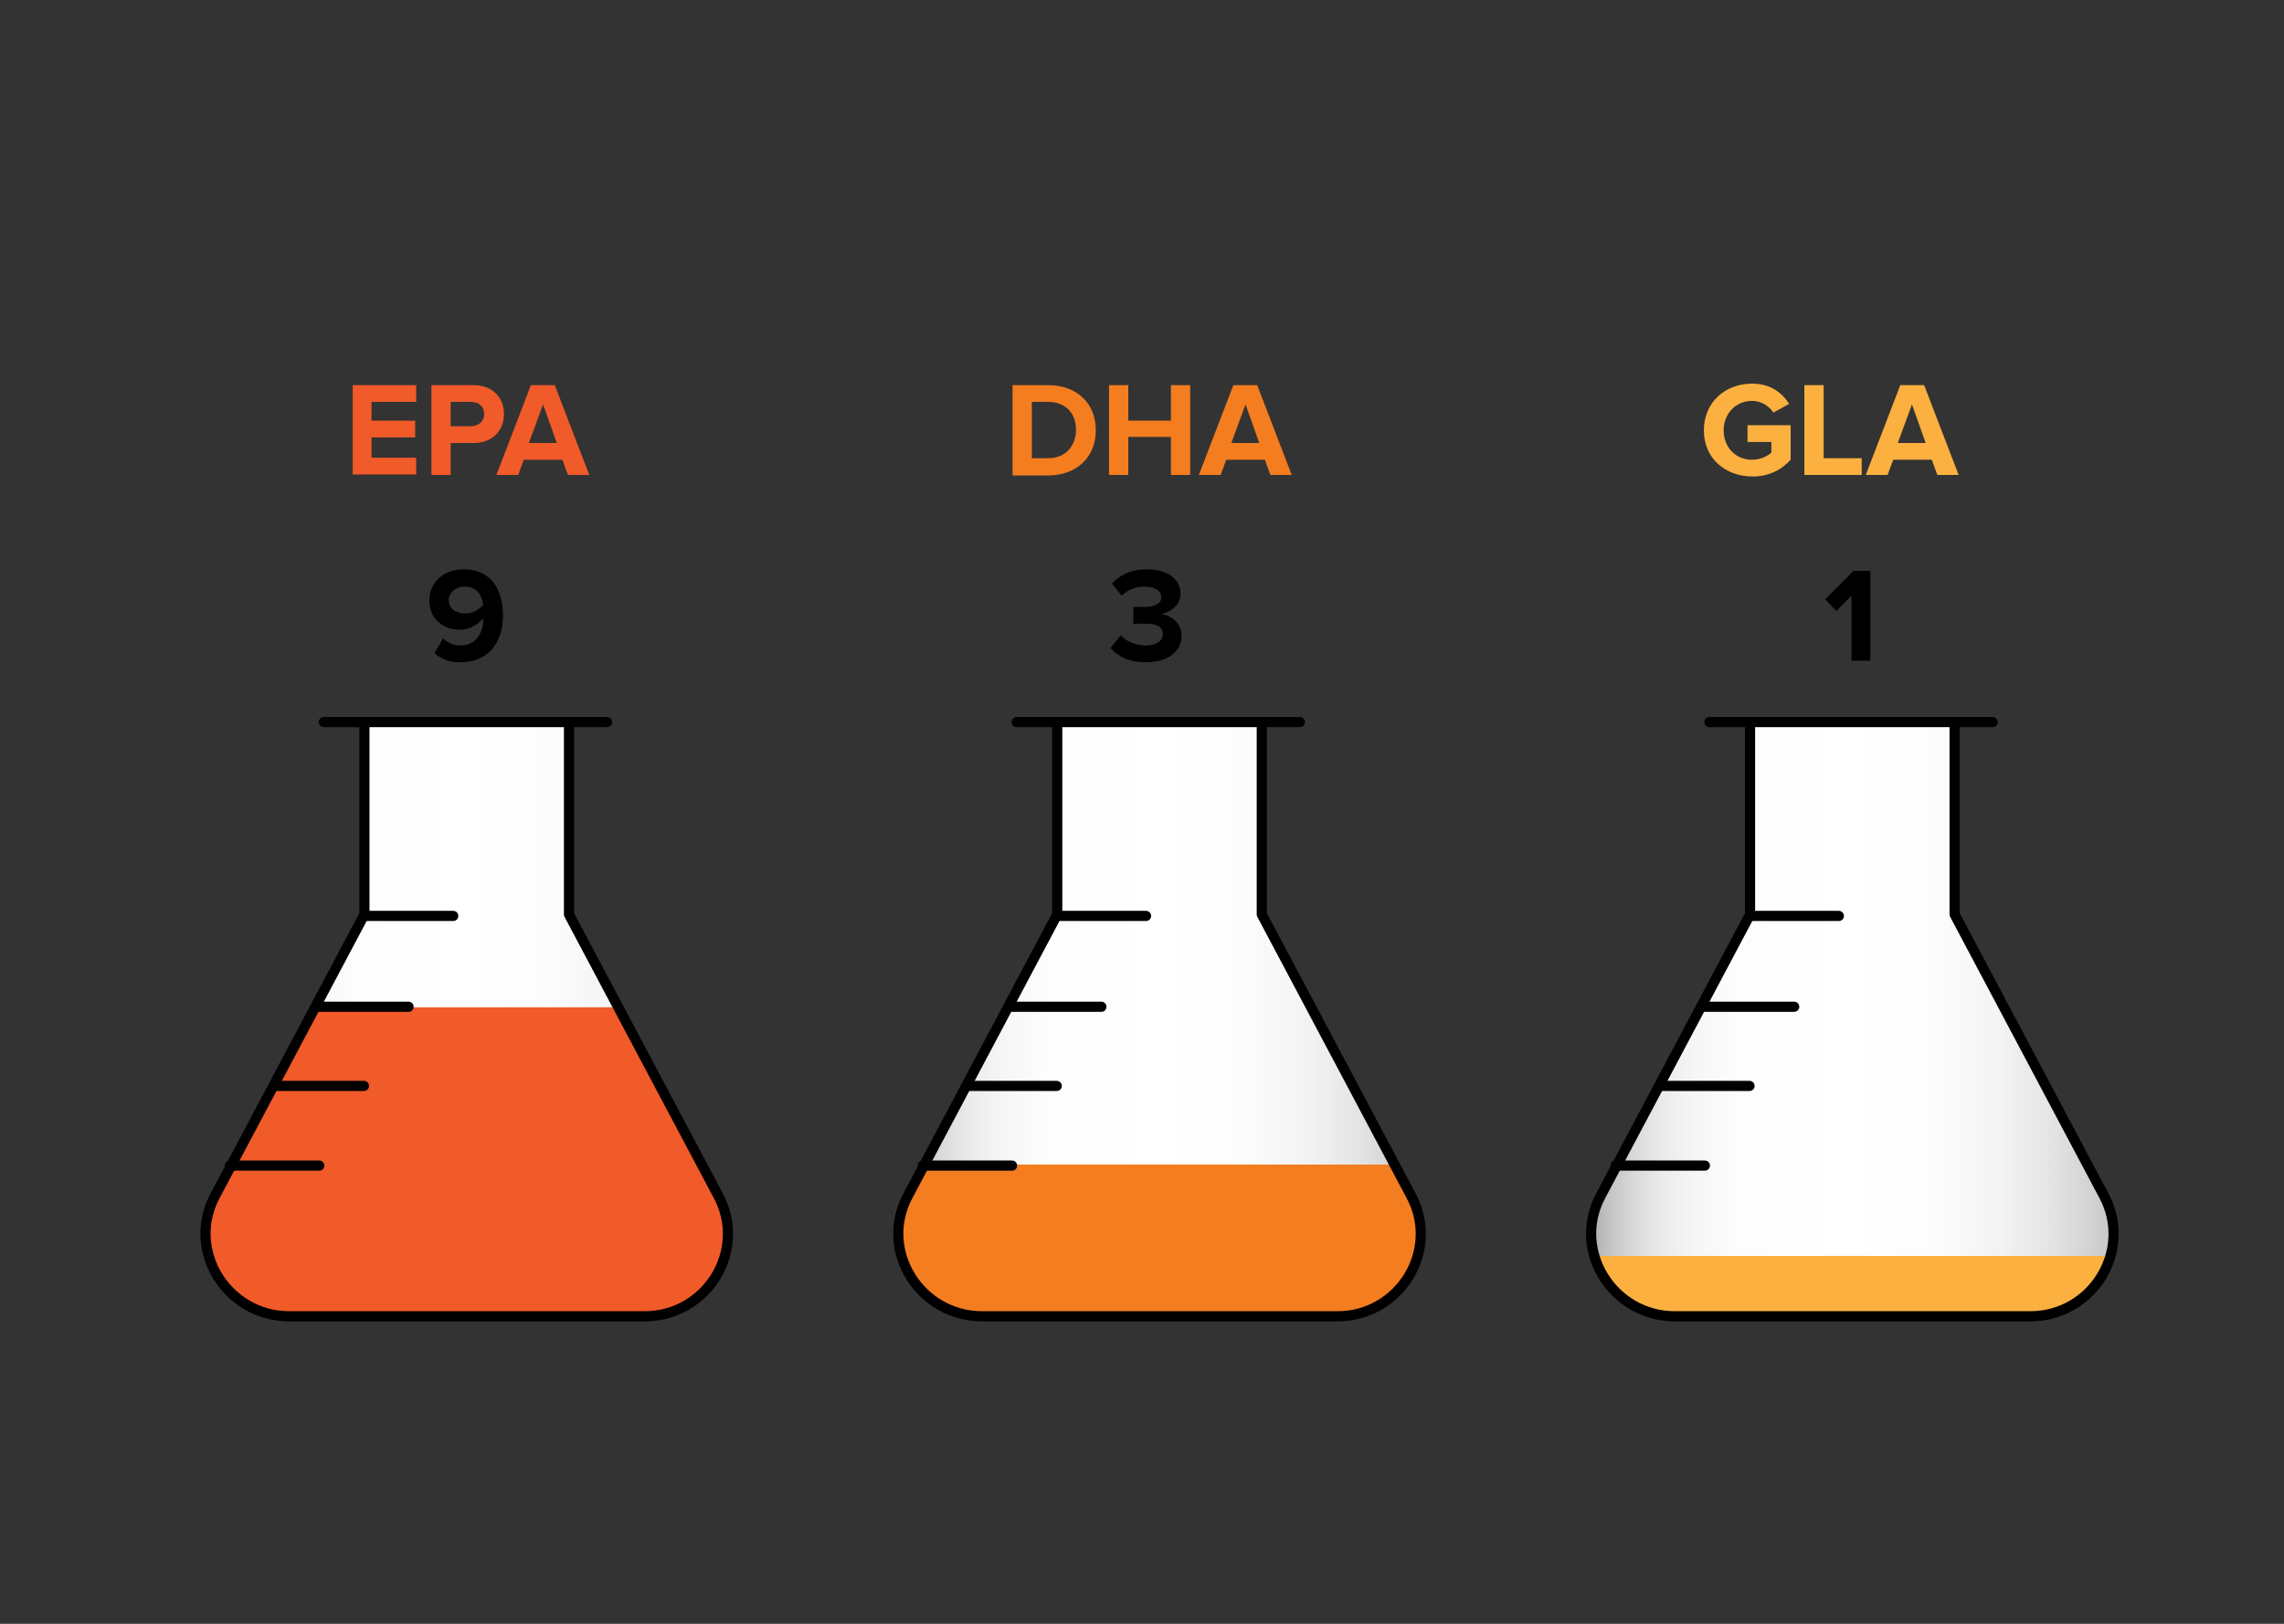 <?xml version="1.0" encoding="utf-8"?>
<!-- Generator: Adobe Illustrator 22.1.0, SVG Export Plug-In . SVG Version: 6.00 Build 0)  -->
<svg version="1.0" id="Layer_3" xmlns="http://www.w3.org/2000/svg" xmlns:xlink="http://www.w3.org/1999/xlink" x="0px" y="0px"
	 viewBox="0 0 450 320" style="enable-background:new 0 0 450 320;" xml:space="preserve">
<rect x="0" y="0" width="450" height="320" fill="#333333" stroke="none"/>
<style type="text/css">
	.st0{fill:url(#SVGID_1_);}
	.st1{fill:#9F93BC;}
	.st2{fill:url(#SVGID_2_);}
	.st3{fill:#F15A29;}
	.st4{fill:url(#SVGID_3_);}
	.st5{fill:url(#SVGID_4_);}
	.st6{fill:#FBB040;}
	.st7{fill:url(#SVGID_5_);stroke:#000000;stroke-width:2;stroke-linecap:round;stroke-linejoin:round;stroke-miterlimit:10;}
	.st8{opacity:0.2;clip-path:url(#SVGID_7_);}
	.st9{fill:none;stroke:#000000;stroke-width:2;stroke-linecap:round;stroke-linejoin:round;stroke-miterlimit:10;}
	.st10{clip-path:url(#SVGID_7_);}
	.st11{fill:none;stroke:#000000;stroke-miterlimit:10;}
	.st12{fill:#77BC43;stroke:#000000;stroke-miterlimit:10;}
	.st13{fill:url(#SVGID_8_);stroke:#000000;stroke-width:2;stroke-linecap:round;stroke-linejoin:round;stroke-miterlimit:10;}
	.st14{fill:#9F93BC;stroke:#000000;stroke-linecap:round;stroke-linejoin:round;stroke-miterlimit:10;}
	.st15{fill:#9F93BC;stroke:#000000;stroke-miterlimit:10;}
	.st16{fill:url(#SVGID_9_);stroke:#000000;stroke-width:2;stroke-linecap:round;stroke-linejoin:round;stroke-miterlimit:10;}
	.st17{fill:url(#SVGID_10_);stroke:#000000;stroke-linecap:round;stroke-linejoin:round;stroke-miterlimit:10;}
	.st18{fill:none;stroke:#000000;stroke-linecap:round;stroke-linejoin:round;stroke-miterlimit:10;}
	.st19{fill:url(#SVGID_11_);stroke:#000000;stroke-linecap:round;stroke-linejoin:round;stroke-miterlimit:10;}
	.st20{fill:url(#SVGID_12_);stroke:#000000;stroke-linecap:round;stroke-linejoin:round;stroke-miterlimit:10;}
	.st21{fill:url(#SVGID_13_);stroke:#000000;stroke-linecap:round;stroke-linejoin:round;stroke-miterlimit:10;}
	.st22{fill:#E91B2F;}
	.st23{fill:url(#SVGID_14_);stroke:#000000;stroke-width:2;stroke-linecap:round;stroke-linejoin:round;stroke-miterlimit:10;}
	.st24{clip-path:url(#SVGID_16_);}
	.st25{fill:url(#SVGID_17_);stroke:#000000;stroke-width:2;stroke-linecap:round;stroke-linejoin:round;stroke-miterlimit:10;}
	.st26{fill:url(#SVGID_18_);stroke:#000000;stroke-linecap:round;stroke-linejoin:round;stroke-miterlimit:10;}
	.st27{fill:url(#SVGID_19_);stroke:#000000;stroke-linecap:round;stroke-linejoin:round;stroke-miterlimit:10;}
	.st28{fill:url(#SVGID_20_);stroke:#000000;stroke-width:0.5;stroke-linecap:round;stroke-linejoin:round;stroke-miterlimit:10;}
	.st29{fill:url(#SVGID_21_);stroke:#000000;stroke-width:2;stroke-linecap:round;stroke-linejoin:round;stroke-miterlimit:10;}
	.st30{fill:url(#SVGID_22_);stroke:#000000;stroke-width:2;stroke-miterlimit:10;}
	.st31{fill:url(#SVGID_23_);stroke:#000000;stroke-width:2;stroke-miterlimit:10;}
	.st32{fill:url(#SVGID_24_);stroke:#000000;stroke-width:2;stroke-miterlimit:10;}
	.st33{fill:#0B80A4;}
	.st34{clip-path:url(#SVGID_26_);}
	.st35{fill:none;stroke:#FFFFFF;stroke-width:1.753;stroke-miterlimit:10;}
	.st36{fill:none;stroke:#000000;stroke-width:2;stroke-miterlimit:10;}
	.st37{fill:url(#SVGID_27_);stroke:#000000;stroke-width:4;stroke-miterlimit:10;}
	.st38{fill:url(#SVGID_28_);stroke:#000000;stroke-width:4;stroke-miterlimit:10;}
	.st39{fill:url(#SVGID_29_);stroke:#000000;stroke-width:4;stroke-miterlimit:10;}
	.st40{clip-path:url(#SVGID_31_);}
	.st41{fill:none;stroke:#FFFFFF;stroke-width:0.453;stroke-miterlimit:10;}
	.st42{fill:none;stroke:#000000;stroke-width:4;stroke-miterlimit:10;}
	.st43{fill:url(#SVGID_32_);stroke:#000000;stroke-width:4;stroke-miterlimit:10;}
	.st44{fill:url(#SVGID_33_);stroke:#000000;stroke-width:4;stroke-miterlimit:10;}
	.st45{fill:url(#SVGID_34_);stroke:#000000;stroke-width:4;stroke-miterlimit:10;}
	.st46{clip-path:url(#SVGID_36_);}
	.st47{fill:url(#SVGID_37_);stroke:#000000;stroke-width:4;stroke-miterlimit:10;}
	.st48{fill:url(#SVGID_38_);stroke:#000000;stroke-width:4;stroke-miterlimit:10;}
	.st49{fill:url(#SVGID_39_);stroke:#000000;stroke-width:4;stroke-miterlimit:10;}
	.st50{clip-path:url(#SVGID_41_);}
	.st51{fill:url(#SVGID_42_);stroke:#000000;stroke-width:4;stroke-miterlimit:10;}
	.st52{fill:url(#SVGID_43_);stroke:#000000;stroke-width:4;stroke-miterlimit:10;}
	.st53{fill:url(#SVGID_44_);stroke:#000000;stroke-width:4;stroke-miterlimit:10;}
	.st54{clip-path:url(#SVGID_46_);}
	.st55{fill:url(#SVGID_47_);stroke:#000000;stroke-width:4;stroke-miterlimit:10;}
	.st56{fill:url(#SVGID_48_);stroke:#000000;stroke-width:4;stroke-miterlimit:10;}
	.st57{fill:url(#SVGID_49_);stroke:#000000;stroke-width:4;stroke-miterlimit:10;}
	.st58{clip-path:url(#SVGID_51_);}
	.st59{fill:url(#SVGID_52_);stroke:#000000;stroke-width:4;stroke-miterlimit:10;}
	.st60{fill:url(#SVGID_53_);stroke:#000000;stroke-width:4;stroke-miterlimit:10;}
	.st61{fill:url(#SVGID_54_);stroke:#000000;stroke-width:4;stroke-miterlimit:10;}
	.st62{clip-path:url(#SVGID_56_);}
	.st63{fill:url(#SVGID_57_);stroke:#000000;stroke-width:4;stroke-miterlimit:10;}
	.st64{fill:url(#SVGID_58_);stroke:#000000;stroke-width:4;stroke-miterlimit:10;}
	.st65{fill:url(#SVGID_59_);stroke:#000000;stroke-width:4;stroke-miterlimit:10;}
	.st66{clip-path:url(#SVGID_61_);}
	.st67{fill:url(#SVGID_62_);stroke:#000000;stroke-width:4;stroke-miterlimit:10;}
	.st68{fill:url(#SVGID_63_);stroke:#000000;stroke-width:4;stroke-miterlimit:10;}
	.st69{fill:url(#SVGID_64_);stroke:#000000;stroke-width:4;stroke-miterlimit:10;}
	.st70{clip-path:url(#SVGID_66_);}
	.st71{fill:url(#SVGID_67_);stroke:#000000;stroke-width:4;stroke-miterlimit:10;}
	.st72{fill:url(#SVGID_68_);stroke:#000000;stroke-width:4;stroke-miterlimit:10;}
	.st73{fill:url(#SVGID_69_);stroke:#000000;stroke-width:4;stroke-miterlimit:10;}
	.st74{clip-path:url(#SVGID_71_);}
	.st75{fill:none;stroke:#FFFFFF;stroke-width:0.5;stroke-miterlimit:10;}
	.st76{fill:url(#SVGID_72_);stroke:#000000;stroke-width:4;stroke-miterlimit:10;}
	.st77{fill:url(#SVGID_73_);stroke:#000000;stroke-width:4;stroke-miterlimit:10;}
	.st78{fill:url(#SVGID_74_);stroke:#000000;stroke-width:4;stroke-miterlimit:10;}
	.st79{clip-path:url(#SVGID_76_);}
	.st80{fill:url(#SVGID_77_);stroke:#000000;stroke-width:4;stroke-miterlimit:10;}
	.st81{fill:url(#SVGID_78_);stroke:#000000;stroke-width:4;stroke-miterlimit:10;}
	.st82{fill:url(#SVGID_79_);stroke:#000000;stroke-width:4;stroke-miterlimit:10;}
	.st83{clip-path:url(#SVGID_81_);}
	.st84{fill:url(#SVGID_82_);stroke:#000000;stroke-width:4;stroke-miterlimit:10;}
	.st85{fill:url(#SVGID_83_);stroke:#000000;stroke-width:4;stroke-miterlimit:10;}
	.st86{fill:url(#SVGID_84_);stroke:#000000;stroke-width:4;stroke-miterlimit:10;}
	.st87{clip-path:url(#SVGID_86_);}
	.st88{fill:url(#SVGID_87_);stroke:#000000;stroke-width:4;stroke-miterlimit:10;}
	.st89{fill:url(#SVGID_88_);stroke:#000000;stroke-width:4;stroke-miterlimit:10;}
	.st90{fill:url(#SVGID_89_);stroke:#000000;stroke-width:4;stroke-miterlimit:10;}
	.st91{clip-path:url(#SVGID_91_);}
	.st92{fill:url(#SVGID_92_);stroke:#000000;stroke-width:4;stroke-miterlimit:10;}
	.st93{fill:url(#SVGID_93_);stroke:#000000;stroke-width:4;stroke-miterlimit:10;}
	.st94{fill:url(#SVGID_94_);stroke:#000000;stroke-width:4;stroke-miterlimit:10;}
	.st95{clip-path:url(#SVGID_96_);}
	.st96{fill:#0B80A4;stroke:#000000;stroke-width:4;stroke-miterlimit:10;}
	.st97{fill:url(#SVGID_97_);stroke:#000000;stroke-width:4;stroke-miterlimit:10;}
	.st98{clip-path:url(#SVGID_99_);}
	.st99{fill:none;stroke:#FFFFFF;stroke-width:0.447;stroke-miterlimit:10;}
	.st100{fill:url(#SVGID_100_);stroke:#000000;stroke-width:4;stroke-miterlimit:10;}
	.st101{clip-path:url(#SVGID_102_);}
	.st102{fill:url(#SVGID_103_);stroke:#000000;stroke-width:4;stroke-miterlimit:10;}
	.st103{clip-path:url(#SVGID_105_);}
	.st104{fill:url(#SVGID_106_);stroke:#000000;stroke-width:4;stroke-miterlimit:10;}
	.st105{clip-path:url(#SVGID_108_);}
	.st106{fill:url(#SVGID_109_);stroke:#000000;stroke-width:4;stroke-miterlimit:10;}
	.st107{fill:url(#SVGID_110_);stroke:#000000;stroke-width:4;stroke-miterlimit:10;}
	.st108{clip-path:url(#SVGID_112_);}
	.st109{fill:url(#SVGID_113_);stroke:#000000;stroke-width:4;stroke-miterlimit:10;}
	.st110{fill:url(#SVGID_114_);stroke:#000000;stroke-width:4;stroke-miterlimit:10;}
	.st111{clip-path:url(#SVGID_116_);}
	.st112{fill:url(#SVGID_117_);stroke:#000000;stroke-width:4;stroke-miterlimit:10;}
	.st113{fill:url(#SVGID_118_);stroke:#000000;stroke-width:4;stroke-miterlimit:10;}
	.st114{clip-path:url(#SVGID_120_);}
	.st115{fill:url(#SVGID_121_);stroke:#000000;stroke-width:4;stroke-miterlimit:10;}
	.st116{fill:url(#SVGID_122_);stroke:#000000;stroke-width:4;stroke-miterlimit:10;}
	.st117{clip-path:url(#SVGID_124_);}
	.st118{fill:url(#SVGID_125_);stroke:#000000;stroke-width:4;stroke-miterlimit:10;}
	.st119{fill:url(#SVGID_126_);stroke:#000000;stroke-width:4;stroke-miterlimit:10;}
	.st120{fill:url(#SVGID_127_);stroke:#000000;stroke-width:4;stroke-miterlimit:10;}
	.st121{clip-path:url(#SVGID_129_);}
	.st122{fill:url(#SVGID_130_);stroke:#000000;stroke-width:4;stroke-miterlimit:10;}
	.st123{fill:url(#SVGID_131_);stroke:#000000;stroke-width:4;stroke-miterlimit:10;}
	.st124{fill:url(#SVGID_132_);stroke:#000000;stroke-width:4;stroke-miterlimit:10;}
	.st125{clip-path:url(#SVGID_134_);}
	.st126{fill:url(#SVGID_135_);stroke:#000000;stroke-width:2;stroke-linecap:round;stroke-linejoin:round;stroke-miterlimit:10;}
	.st127{clip-path:url(#SVGID_137_);}
	.st128{opacity:0.2;}
	.st129{fill:#004C76;stroke:#000000;stroke-miterlimit:10;}
	.st130{fill:none;}
	.st131{fill:url(#SVGID_138_);stroke:#000000;stroke-width:2;stroke-linecap:round;stroke-linejoin:round;stroke-miterlimit:10;}
	.st132{opacity:0.2;clip-path:url(#SVGID_140_);}
	.st133{clip-path:url(#SVGID_140_);}
	.st134{fill:#EE6536;stroke:#000000;stroke-miterlimit:10;}
	.st135{fill:url(#SVGID_141_);}
	.st136{fill:#FFFFFF;}
	.st137{fill:url(#SVGID_142_);}
	.st138{fill:url(#SVGID_143_);}
	.st139{fill:url(#SVGID_144_);}
	.st140{fill:#FFFFFF;stroke:#000000;stroke-width:2;stroke-miterlimit:10;}
	.st141{fill:url(#SVGID_145_);}
	.st142{fill:url(#SVGID_146_);}
	.st143{fill:none;stroke:#000000;stroke-width:0.904;stroke-linecap:round;stroke-linejoin:round;stroke-miterlimit:10;}
	.st144{fill:url(#SVGID_147_);stroke:#000000;stroke-width:0.904;stroke-miterlimit:10;}
	.st145{fill:url(#SVGID_148_);stroke:#000000;stroke-width:0.904;stroke-miterlimit:10;}
	.st146{fill:url(#SVGID_149_);stroke:#000000;stroke-width:0.904;stroke-miterlimit:10;}
	.st147{fill:url(#SVGID_150_);stroke:#000000;stroke-width:0.904;stroke-miterlimit:10;}
	.st148{clip-path:url(#SVGID_152_);}
	.st149{fill:none;stroke:#FFFFFF;stroke-width:0.156;stroke-miterlimit:10;}
	.st150{fill:none;stroke:#000000;stroke-width:0.452;stroke-miterlimit:10;}
	.st151{fill:url(#SVGID_153_);stroke:#000000;stroke-width:0.904;stroke-miterlimit:10;}
	.st152{fill:url(#SVGID_154_);stroke:#000000;stroke-width:0.904;stroke-miterlimit:10;}
	.st153{fill:url(#SVGID_155_);stroke:#000000;stroke-width:0.904;stroke-miterlimit:10;}
	.st154{clip-path:url(#SVGID_157_);}
	.st155{fill:url(#SVGID_158_);stroke:#000000;stroke-width:0.904;stroke-miterlimit:10;}
	.st156{fill:url(#SVGID_159_);stroke:#000000;stroke-width:0.904;stroke-miterlimit:10;}
	.st157{fill:url(#SVGID_160_);stroke:#000000;stroke-width:0.904;stroke-miterlimit:10;}
	.st158{clip-path:url(#SVGID_162_);}
	.st159{fill:url(#SVGID_163_);stroke:#000000;stroke-width:0.904;stroke-miterlimit:10;}
	.st160{fill:url(#SVGID_164_);stroke:#000000;stroke-width:0.904;stroke-miterlimit:10;}
	.st161{fill:url(#SVGID_165_);stroke:#000000;stroke-width:0.904;stroke-miterlimit:10;}
	.st162{clip-path:url(#SVGID_167_);}
	.st163{fill:url(#SVGID_168_);stroke:#000000;stroke-width:0.904;stroke-miterlimit:10;}
	.st164{fill:url(#SVGID_169_);stroke:#000000;stroke-width:0.904;stroke-miterlimit:10;}
	.st165{fill:url(#SVGID_170_);stroke:#000000;stroke-width:0.904;stroke-miterlimit:10;}
	.st166{clip-path:url(#SVGID_172_);}
	.st167{fill:url(#SVGID_173_);stroke:#000000;stroke-width:0.904;stroke-miterlimit:10;}
	.st168{fill:url(#SVGID_174_);stroke:#000000;stroke-width:0.904;stroke-miterlimit:10;}
	.st169{fill:url(#SVGID_175_);stroke:#000000;stroke-width:0.904;stroke-miterlimit:10;}
	.st170{clip-path:url(#SVGID_177_);}
	.st171{fill:url(#SVGID_178_);stroke:#000000;stroke-width:0.904;stroke-miterlimit:10;}
	.st172{fill:url(#SVGID_179_);stroke:#000000;stroke-width:0.904;stroke-miterlimit:10;}
	.st173{clip-path:url(#SVGID_181_);}
	.st174{fill:none;stroke:#FFFFFF;stroke-width:0.153;stroke-miterlimit:10;}
	.st175{fill:url(#SVGID_182_);stroke:#000000;stroke-width:0.904;stroke-miterlimit:10;}
	.st176{fill:url(#SVGID_183_);stroke:#000000;stroke-width:0.904;stroke-miterlimit:10;}
	.st177{clip-path:url(#SVGID_185_);}
	.st178{fill:url(#SVGID_186_);}
	.st179{fill:none;stroke:#000000;stroke-width:0.904;stroke-miterlimit:10;}
	.st180{fill:url(#SVGID_187_);stroke:#000000;stroke-width:0.904;stroke-miterlimit:10;}
	.st181{fill:url(#SVGID_188_);stroke:url(#SVGID_189_);stroke-width:0.42;stroke-miterlimit:10;}
	.st182{clip-path:url(#SVGID_191_);}
	.st183{fill:none;stroke:#FFFFFF;stroke-width:0.202;stroke-miterlimit:10;}
	.st184{fill:url(#SVGID_192_);stroke:#000000;stroke-width:0.904;stroke-miterlimit:10;}
	.st185{fill:url(#SVGID_193_);stroke:#000000;stroke-width:0.904;stroke-miterlimit:10;}
	.st186{fill:url(#SVGID_194_);stroke:#000000;stroke-width:0.904;stroke-miterlimit:10;}
	.st187{clip-path:url(#SVGID_196_);}
	.st188{fill:none;stroke:#FFFFFF;stroke-width:0.205;stroke-miterlimit:10;}
	.st189{fill:url(#SVGID_197_);stroke:#000000;stroke-width:0.904;stroke-miterlimit:10;}
	.st190{fill:url(#SVGID_198_);stroke:#000000;stroke-width:0.904;stroke-miterlimit:10;}
	.st191{fill:url(#SVGID_199_);stroke:#000000;stroke-width:0.904;stroke-miterlimit:10;}
	.st192{clip-path:url(#SVGID_201_);}
	.st193{fill:url(#SVGID_202_);stroke:#000000;stroke-width:0.904;stroke-miterlimit:10;}
	.st194{fill:url(#SVGID_203_);stroke:#000000;stroke-width:0.904;stroke-miterlimit:10;}
	.st195{fill:url(#SVGID_204_);stroke:#000000;stroke-width:0.904;stroke-miterlimit:10;}
	.st196{clip-path:url(#SVGID_206_);}
	.st197{fill:url(#SVGID_207_);stroke:#000000;stroke-width:0.904;stroke-miterlimit:10;}
	.st198{fill:url(#SVGID_208_);stroke:#000000;stroke-width:0.904;stroke-miterlimit:10;}
	.st199{fill:url(#SVGID_209_);stroke:#000000;stroke-width:0.904;stroke-miterlimit:10;}
	.st200{clip-path:url(#SVGID_211_);}
	.st201{fill:url(#SVGID_212_);stroke:#000000;stroke-width:0.904;stroke-miterlimit:10;}
	.st202{fill:url(#SVGID_213_);stroke:#000000;stroke-width:0.904;stroke-miterlimit:10;}
	.st203{fill:url(#SVGID_214_);stroke:#000000;stroke-width:0.904;stroke-miterlimit:10;}
	.st204{clip-path:url(#SVGID_216_);}
	.st205{fill:url(#SVGID_217_);stroke:#000000;stroke-width:0.904;stroke-miterlimit:10;}
	.st206{fill:url(#SVGID_218_);stroke:#000000;stroke-width:0.904;stroke-miterlimit:10;}
	.st207{fill:url(#SVGID_219_);stroke:#000000;stroke-width:0.904;stroke-miterlimit:10;}
	.st208{clip-path:url(#SVGID_221_);}
	.st209{fill:url(#SVGID_222_);stroke:#000000;stroke-width:0.904;stroke-miterlimit:10;}
	.st210{fill:url(#SVGID_223_);stroke:#000000;stroke-width:0.904;stroke-miterlimit:10;}
	.st211{fill:url(#SVGID_224_);stroke:#000000;stroke-width:0.904;stroke-miterlimit:10;}
	.st212{clip-path:url(#SVGID_226_);}
	.st213{fill:url(#SVGID_227_);stroke:#000000;stroke-width:0.904;stroke-miterlimit:10;}
	.st214{fill:url(#SVGID_228_);stroke:#000000;stroke-width:0.904;stroke-miterlimit:10;}
	.st215{fill:url(#SVGID_229_);stroke:#000000;stroke-width:0.904;stroke-miterlimit:10;}
	.st216{clip-path:url(#SVGID_231_);}
	.st217{fill:#0B80A4;stroke:#000000;stroke-width:0.904;stroke-miterlimit:10;}
	.st218{fill:url(#SVGID_232_);stroke:#000000;stroke-width:0.904;stroke-miterlimit:10;}
	.st219{clip-path:url(#SVGID_234_);}
	.st220{fill:url(#SVGID_235_);stroke:#000000;stroke-width:0.904;stroke-miterlimit:10;}
	.st221{clip-path:url(#SVGID_237_);}
	.st222{fill:url(#SVGID_238_);stroke:#000000;stroke-width:0.904;stroke-miterlimit:10;}
	.st223{clip-path:url(#SVGID_240_);}
	.st224{fill:url(#SVGID_241_);stroke:#000000;stroke-width:0.904;stroke-miterlimit:10;}
	.st225{clip-path:url(#SVGID_243_);}
	.st226{fill:url(#SVGID_244_);stroke:#000000;stroke-width:0.904;stroke-miterlimit:10;}
	.st227{fill:url(#SVGID_245_);stroke:#000000;stroke-width:0.904;stroke-miterlimit:10;}
	.st228{clip-path:url(#SVGID_247_);}
	.st229{fill:url(#SVGID_248_);stroke:#000000;stroke-width:0.904;stroke-miterlimit:10;}
	.st230{fill:url(#SVGID_249_);stroke:#000000;stroke-width:0.904;stroke-miterlimit:10;}
	.st231{clip-path:url(#SVGID_251_);}
	.st232{fill:url(#SVGID_252_);stroke:#000000;stroke-width:0.904;stroke-miterlimit:10;}
	.st233{fill:url(#SVGID_253_);stroke:#000000;stroke-width:0.904;stroke-miterlimit:10;}
	.st234{clip-path:url(#SVGID_255_);}
	.st235{fill:url(#SVGID_256_);stroke:#000000;stroke-width:0.904;stroke-miterlimit:10;}
	.st236{fill:url(#SVGID_257_);stroke:#000000;stroke-width:0.904;stroke-miterlimit:10;}
	.st237{clip-path:url(#SVGID_259_);}
	.st238{fill:url(#SVGID_260_);stroke:#000000;stroke-width:2;stroke-linecap:round;stroke-linejoin:round;stroke-miterlimit:10;}
	.st239{fill:url(#SVGID_261_);stroke:#000000;stroke-width:2;stroke-linecap:round;stroke-linejoin:round;stroke-miterlimit:10;}
	.st240{fill:url(#SVGID_262_);stroke:#000000;stroke-width:2;stroke-linecap:round;stroke-linejoin:round;stroke-miterlimit:10;}
	.st241{fill:url(#SVGID_263_);stroke:#000000;stroke-width:2;stroke-linecap:round;stroke-linejoin:round;stroke-miterlimit:10;}
	.st242{fill:url(#SVGID_264_);stroke:#000000;stroke-width:2;stroke-linecap:round;stroke-linejoin:round;stroke-miterlimit:10;}
	.st243{fill:url(#SVGID_265_);stroke:#000000;stroke-width:2;stroke-linecap:round;stroke-linejoin:round;stroke-miterlimit:10;}
	.st244{fill:url(#SVGID_266_);stroke:#000000;stroke-width:2;stroke-linecap:round;stroke-linejoin:round;stroke-miterlimit:10;}
	.st245{fill:url(#SVGID_267_);stroke:#000000;stroke-width:2;stroke-linecap:round;stroke-linejoin:round;stroke-miterlimit:10;}
	.st246{fill:url(#SVGID_268_);stroke:#000000;stroke-width:2;stroke-linecap:round;stroke-linejoin:round;stroke-miterlimit:10;}
	.st247{fill:url(#SVGID_269_);stroke:#000000;stroke-width:2;stroke-linecap:round;stroke-linejoin:round;stroke-miterlimit:10;}
	.st248{fill:url(#SVGID_270_);stroke:#000000;stroke-width:2;stroke-linecap:round;stroke-linejoin:round;stroke-miterlimit:10;}
	.st249{fill:url(#SVGID_271_);stroke:#000000;stroke-width:2;stroke-linecap:round;stroke-linejoin:round;stroke-miterlimit:10;}
	.st250{fill:#FFFFFF;stroke:#000000;stroke-width:2;stroke-linecap:round;stroke-linejoin:round;stroke-miterlimit:10;}
	.st251{fill:#004C76;}
	.st252{fill:url(#SVGID_272_);stroke:#000000;stroke-width:2;stroke-linecap:round;stroke-linejoin:round;stroke-miterlimit:10;}
	.st253{fill:url(#SVGID_273_);stroke:#000000;stroke-width:2;stroke-linecap:round;stroke-linejoin:round;stroke-miterlimit:10;}
	.st254{fill:url(#SVGID_274_);stroke:#000000;stroke-width:2;stroke-linecap:round;stroke-linejoin:round;stroke-miterlimit:10;}
	.st255{fill:url(#SVGID_275_);stroke:#000000;stroke-width:2;stroke-linecap:round;stroke-linejoin:round;stroke-miterlimit:10;}
	.st256{fill:url(#SVGID_276_);stroke:#000000;stroke-width:2;stroke-linecap:round;stroke-linejoin:round;stroke-miterlimit:10;}
	.st257{fill:url(#SVGID_277_);stroke:#000000;stroke-width:2;stroke-linecap:round;stroke-linejoin:round;stroke-miterlimit:10;}
	.st258{fill:url(#SVGID_278_);stroke:#000000;stroke-width:2;stroke-linecap:round;stroke-linejoin:round;stroke-miterlimit:10;}
	.st259{fill:url(#SVGID_279_);stroke:#000000;stroke-width:2;stroke-linecap:round;stroke-linejoin:round;stroke-miterlimit:10;}
	.st260{fill:url(#SVGID_280_);stroke:#000000;stroke-width:2;stroke-linecap:round;stroke-linejoin:round;stroke-miterlimit:10;}
	.st261{fill:url(#SVGID_281_);stroke:#000000;stroke-width:2;stroke-linecap:round;stroke-linejoin:round;stroke-miterlimit:10;}
	.st262{fill:url(#SVGID_282_);stroke:#000000;stroke-width:2;stroke-linecap:round;stroke-linejoin:round;stroke-miterlimit:10;}
	.st263{fill:url(#SVGID_283_);stroke:#000000;stroke-width:2;stroke-linecap:round;stroke-linejoin:round;stroke-miterlimit:10;}
	.st264{fill:#00A251;}
	.st265{fill:url(#SVGID_284_);stroke:#000000;stroke-width:2;stroke-linecap:round;stroke-linejoin:round;stroke-miterlimit:10;}
	.st266{fill:url(#SVGID_285_);stroke:#000000;stroke-width:2;stroke-linecap:round;stroke-linejoin:round;stroke-miterlimit:10;}
	.st267{fill:url(#SVGID_286_);stroke:#000000;stroke-width:2;stroke-linecap:round;stroke-linejoin:round;stroke-miterlimit:10;}
	.st268{fill:url(#SVGID_287_);stroke:#000000;stroke-width:2;stroke-linecap:round;stroke-linejoin:round;stroke-miterlimit:10;}
	.st269{fill:url(#SVGID_288_);stroke:#000000;stroke-width:2;stroke-linecap:round;stroke-linejoin:round;stroke-miterlimit:10;}
	.st270{fill:url(#SVGID_289_);stroke:#000000;stroke-width:2;stroke-linecap:round;stroke-linejoin:round;stroke-miterlimit:10;}
	.st271{fill:url(#SVGID_290_);stroke:#000000;stroke-width:2;stroke-linecap:round;stroke-linejoin:round;stroke-miterlimit:10;}
	.st272{fill:url(#SVGID_291_);stroke:#000000;stroke-width:2;stroke-linecap:round;stroke-linejoin:round;stroke-miterlimit:10;}
	.st273{fill:url(#SVGID_292_);stroke:#000000;stroke-width:2;stroke-linecap:round;stroke-linejoin:round;stroke-miterlimit:10;}
	.st274{fill:url(#SVGID_293_);stroke:#000000;stroke-width:2;stroke-linecap:round;stroke-linejoin:round;stroke-miterlimit:10;}
	.st275{fill:url(#SVGID_294_);stroke:#000000;stroke-width:2;stroke-linecap:round;stroke-linejoin:round;stroke-miterlimit:10;}
	.st276{fill:url(#SVGID_295_);stroke:#000000;stroke-width:2;stroke-linecap:round;stroke-linejoin:round;stroke-miterlimit:10;}
	.st277{fill:#EE6536;}
	.st278{fill:url(#SVGID_296_);stroke:#000000;stroke-width:2;stroke-linecap:round;stroke-linejoin:round;stroke-miterlimit:10;}
	.st279{clip-path:url(#SVGID_298_);}
	.st280{fill:#23B286;stroke:#000000;stroke-linecap:round;stroke-linejoin:round;stroke-miterlimit:10;}
	.st281{fill:url(#SVGID_299_);stroke:#000000;stroke-width:2;stroke-linecap:round;stroke-linejoin:round;stroke-miterlimit:10;}
	.st282{fill:url(#SVGID_300_);stroke:#000000;stroke-width:2;stroke-linecap:round;stroke-linejoin:round;stroke-miterlimit:10;}
	.st283{fill:url(#SVGID_301_);stroke:#000000;stroke-width:2;stroke-linecap:round;stroke-linejoin:round;stroke-miterlimit:10;}
	.st284{fill:url(#SVGID_302_);stroke:#000000;stroke-width:2;stroke-linecap:round;stroke-linejoin:round;stroke-miterlimit:10;}
	.st285{fill:url(#SVGID_303_);stroke:#000000;stroke-width:2;stroke-linecap:round;stroke-linejoin:round;stroke-miterlimit:10;}
	.st286{fill:url(#SVGID_304_);stroke:#000000;stroke-width:2;stroke-linecap:round;stroke-linejoin:round;stroke-miterlimit:10;}
	.st287{fill:url(#SVGID_305_);stroke:#000000;stroke-width:2;stroke-linecap:round;stroke-linejoin:round;stroke-miterlimit:10;}
	.st288{fill:url(#SVGID_306_);stroke:#000000;stroke-width:2;stroke-linecap:round;stroke-linejoin:round;stroke-miterlimit:10;}
	.st289{fill:url(#SVGID_307_);stroke:#000000;stroke-width:2;stroke-linecap:round;stroke-linejoin:round;stroke-miterlimit:10;}
	.st290{fill:url(#SVGID_308_);stroke:#000000;stroke-width:2;stroke-linecap:round;stroke-linejoin:round;stroke-miterlimit:10;}
	.st291{fill:url(#SVGID_309_);stroke:#000000;stroke-width:2;stroke-linecap:round;stroke-linejoin:round;stroke-miterlimit:10;}
	.st292{fill:url(#SVGID_310_);stroke:#000000;stroke-width:2;stroke-linecap:round;stroke-linejoin:round;stroke-miterlimit:10;}
	.st293{fill:#23B286;}
	.st294{fill:url(#SVGID_311_);stroke:#000000;stroke-width:2;stroke-miterlimit:10;}
	.st295{fill:url(#SVGID_312_);stroke:#000000;stroke-width:2;stroke-miterlimit:10;}
	.st296{fill:url(#SVGID_313_);stroke:#000000;stroke-width:2;stroke-linecap:round;stroke-linejoin:round;stroke-miterlimit:10;}
	.st297{fill:#FFFFFF;stroke:#000100;stroke-linecap:round;stroke-linejoin:round;stroke-miterlimit:10;}
	.st298{fill:none;stroke:#000100;stroke-linecap:round;stroke-linejoin:round;stroke-miterlimit:10;}
	.st299{fill:#FFFFFF;stroke:#000000;stroke-linecap:round;stroke-linejoin:round;stroke-miterlimit:10;}
	.st300{fill:#EE6536;stroke:#000000;stroke-width:2;stroke-linecap:round;stroke-linejoin:round;stroke-miterlimit:10;}
	.st301{fill:url(#SVGID_314_);stroke:#000000;stroke-width:2;stroke-linecap:round;stroke-linejoin:round;stroke-miterlimit:10;}
	.st302{opacity:0.2;clip-path:url(#SVGID_316_);}
	.st303{clip-path:url(#SVGID_316_);}
	.st304{fill:#00A251;stroke:#000000;stroke-miterlimit:10;}
	.st305{fill:#00A251;stroke:#000000;stroke-width:2;stroke-linecap:round;stroke-linejoin:round;stroke-miterlimit:10;}
	.st306{fill:url(#SVGID_317_);stroke:#000000;stroke-width:2;stroke-miterlimit:10;}
	.st307{fill:url(#SVGID_318_);stroke:#000000;stroke-width:2;stroke-linecap:round;stroke-linejoin:round;stroke-miterlimit:10;}
	.st308{fill:url(#SVGID_319_);stroke:#000000;stroke-width:2;stroke-linecap:round;stroke-linejoin:round;stroke-miterlimit:10;}
	.st309{clip-path:url(#SVGID_321_);}
	.st310{fill:#0B80A4;stroke:#000000;stroke-miterlimit:10;}
	.st311{fill:url(#SVGID_322_);stroke:#000000;stroke-width:2;stroke-miterlimit:10;}
	.st312{fill:none;stroke:#0B80A2;stroke-width:1.298;stroke-miterlimit:10;}
	.st313{fill:#FFFFFF;stroke:#000100;stroke-miterlimit:10;}
	.st314{fill:url(#SVGID_323_);stroke:#000000;stroke-linecap:round;stroke-linejoin:round;stroke-miterlimit:10;}
	.st315{fill:none;stroke:#000100;stroke-miterlimit:10;}
	.st316{fill:url(#SVGID_324_);stroke:#000000;stroke-linecap:round;stroke-linejoin:round;stroke-miterlimit:10;}
	.st317{fill:url(#SVGID_325_);stroke:#000000;stroke-linecap:round;stroke-linejoin:round;stroke-miterlimit:10;}
	.st318{fill:url(#SVGID_326_);stroke:#000000;stroke-linecap:round;stroke-linejoin:round;stroke-miterlimit:10;}
	.st319{fill:url(#SVGID_327_);stroke:#000000;stroke-linecap:round;stroke-linejoin:round;stroke-miterlimit:10;}
	.st320{fill:url(#SVGID_328_);stroke:#000000;stroke-linecap:round;stroke-linejoin:round;stroke-miterlimit:10;}
	.st321{fill:url(#SVGID_329_);stroke:#000000;stroke-linecap:round;stroke-linejoin:round;stroke-miterlimit:10;}
	.st322{fill:url(#SVGID_330_);stroke:#000000;stroke-linecap:round;stroke-linejoin:round;stroke-miterlimit:10;}
	.st323{clip-path:url(#SVGID_332_);}
	.st324{fill:url(#SVGID_333_);stroke:#000000;stroke-linecap:round;stroke-linejoin:round;stroke-miterlimit:10;}
	.st325{fill:url(#SVGID_334_);stroke:#000000;stroke-linecap:round;stroke-linejoin:round;stroke-miterlimit:10;}
	.st326{fill:url(#SVGID_335_);stroke:#000000;stroke-linecap:round;stroke-linejoin:round;stroke-miterlimit:10;}
	.st327{fill:url(#SVGID_336_);stroke:#000000;stroke-linecap:round;stroke-linejoin:round;stroke-miterlimit:10;}
	.st328{fill:url(#SVGID_337_);stroke:#000000;stroke-linecap:round;stroke-linejoin:round;stroke-miterlimit:10;}
	.st329{fill:url(#SVGID_338_);stroke:#000000;stroke-linecap:round;stroke-linejoin:round;stroke-miterlimit:10;}
	.st330{fill:url(#SVGID_339_);stroke:#000000;stroke-linecap:round;stroke-linejoin:round;stroke-miterlimit:10;}
	.st331{fill:url(#SVGID_340_);stroke:#000000;stroke-linecap:round;stroke-linejoin:round;stroke-miterlimit:10;}
	.st332{fill:url(#SVGID_341_);stroke:#000000;stroke-linecap:round;stroke-linejoin:round;stroke-miterlimit:10;}
	.st333{fill:url(#SVGID_342_);stroke:#000000;stroke-linecap:round;stroke-linejoin:round;stroke-miterlimit:10;}
	.st334{fill:url(#SVGID_343_);stroke:#000000;stroke-linecap:round;stroke-linejoin:round;stroke-miterlimit:10;}
	.st335{fill:#000100;}
	.st336{fill:#0B80A7;}
	.st337{fill:#EE6536;stroke:#000000;stroke-width:2;stroke-miterlimit:10;}
	.st338{fill:#00A251;stroke:#000000;stroke-width:2;stroke-miterlimit:10;}
	.st339{fill:#004C76;stroke:#000000;stroke-width:2;stroke-miterlimit:10;}
	.st340{fill:#00886A;}
	.st341{fill:#00886A;stroke:#000000;stroke-width:2;stroke-miterlimit:10;}
	.st342{fill:#00886A;stroke:#000000;stroke-miterlimit:10;}
	.st343{fill:#E91B2F;stroke:#000000;stroke-width:2;stroke-miterlimit:10;}
	.st344{fill:#E91B2F;stroke:#000000;stroke-miterlimit:10;}
	.st345{fill:#9F93BC;stroke:#000000;stroke-width:2;stroke-miterlimit:10;}
	.st346{fill:#B06581;}
	.st347{fill:#B06581;stroke:#000000;stroke-width:2;stroke-miterlimit:10;}
	.st348{fill:#B06581;stroke:#000000;stroke-miterlimit:10;}
	.st349{fill:#4D60A7;}
	.st350{fill:#4D60A7;stroke:#000000;stroke-width:2;stroke-miterlimit:10;}
	.st351{fill:#4D60A7;stroke:#000000;stroke-miterlimit:10;}
	.st352{fill:#77BC43;}
	.st353{fill:#77BC43;stroke:#000000;stroke-width:2;stroke-miterlimit:10;}
	.st354{fill:#2B9FDA;}
	.st355{fill:#F15A29;stroke:#000000;stroke-width:2;stroke-miterlimit:10;}
	.st356{fill:#2B9FDA;stroke:#000000;stroke-width:2;stroke-miterlimit:10;}
	.st357{fill:#F15A29;stroke:#000000;stroke-miterlimit:10;}
	.st358{fill:#F47D20;}
	.st359{fill:#F47D20;stroke:#000000;stroke-width:2;stroke-miterlimit:10;}
	.st360{fill:#F47D20;stroke:#000000;stroke-miterlimit:10;}
	.st361{fill:#FBB040;stroke:#000000;stroke-width:2;stroke-miterlimit:10;}
	.st362{fill:#FBB040;stroke:#000000;stroke-miterlimit:10;}
	.st363{fill:#2B9FDA;stroke:#000000;stroke-miterlimit:10;}
	.st364{fill:url(#SVGID_344_);stroke:#000000;stroke-width:2;stroke-miterlimit:10;}
	.st365{fill:url(#SVGID_345_);stroke:#000000;stroke-miterlimit:10;}
	.st366{fill:none;stroke:#EE6536;stroke-linecap:round;stroke-linejoin:round;stroke-miterlimit:10;}
	.st367{fill:url(#SVGID_346_);}
	.st368{fill:url(#SVGID_347_);}
	.st369{fill:url(#SVGID_348_);}
	.st370{fill:url(#SVGID_349_);}
	.st371{fill:url(#SVGID_350_);}
	.st372{fill:url(#SVGID_351_);}
	.st373{fill:url(#SVGID_352_);}
	.st374{fill:url(#SVGID_353_);}
	.st375{fill:url(#SVGID_354_);}
	.st376{fill:url(#SVGID_355_);}
	.st377{fill:url(#SVGID_356_);stroke:#000000;stroke-width:2;stroke-linecap:round;stroke-linejoin:round;stroke-miterlimit:10;}
	.st378{fill:url(#SVGID_357_);stroke:#000000;stroke-width:2;stroke-linecap:round;stroke-linejoin:round;stroke-miterlimit:10;}
	.st379{clip-path:url(#SVGID_359_);}
	.st380{opacity:0.1;}
	.st381{fill:none;stroke:#00A251;stroke-width:2;stroke-linecap:round;stroke-linejoin:round;stroke-miterlimit:10;}
	.st382{opacity:0.3;}
	.st383{opacity:0.79;}
	.st384{opacity:0.5;}
	.st385{fill:url(#SVGID_360_);stroke:#000000;stroke-width:2;stroke-linecap:round;stroke-linejoin:round;stroke-miterlimit:10;}
	.st386{fill:url(#SVGID_361_);stroke:#000000;stroke-linecap:round;stroke-linejoin:round;stroke-miterlimit:10;}
	.st387{fill:url(#SVGID_362_);stroke:#000000;stroke-width:2;stroke-linecap:round;stroke-linejoin:round;stroke-miterlimit:10;}
	.st388{clip-path:url(#SVGID_364_);}
	.st389{fill:url(#SVGID_365_);stroke:#000000;stroke-width:2;stroke-linecap:round;stroke-linejoin:round;stroke-miterlimit:10;}
	.st390{fill:url(#SVGID_366_);stroke:#000000;stroke-linecap:round;stroke-linejoin:round;stroke-miterlimit:10;}
	.st391{fill:url(#SVGID_367_);}
	.st392{fill:url(#SVGID_368_);stroke:#000000;stroke-linecap:round;stroke-linejoin:round;stroke-miterlimit:10;}
	.st393{fill:url(#SVGID_369_);stroke:#000000;stroke-linecap:round;stroke-linejoin:round;stroke-miterlimit:10;}
	.st394{fill:url(#SVGID_370_);stroke:#000000;stroke-linecap:round;stroke-linejoin:round;stroke-miterlimit:10;}
	.st395{fill:url(#SVGID_371_);stroke:#000000;stroke-linecap:round;stroke-linejoin:round;stroke-miterlimit:10;}
	.st396{fill:url(#SVGID_372_);stroke:#000000;stroke-linecap:round;stroke-linejoin:round;stroke-miterlimit:10;}
	.st397{fill:url(#SVGID_373_);stroke:#000000;stroke-linecap:round;stroke-linejoin:round;stroke-miterlimit:10;}
	.st398{fill:url(#SVGID_374_);stroke:#000000;stroke-linecap:round;stroke-linejoin:round;stroke-miterlimit:10;}
	.st399{fill:url(#SVGID_375_);stroke:#000000;stroke-linecap:round;stroke-linejoin:round;stroke-miterlimit:10;}
	.st400{fill:url(#SVGID_376_);stroke:#000000;stroke-linecap:round;stroke-linejoin:round;stroke-miterlimit:10;}
	.st401{fill:url(#SVGID_377_);stroke:#000000;stroke-linecap:round;stroke-linejoin:round;stroke-miterlimit:10;}
	.st402{fill:url(#SVGID_378_);stroke:#000000;stroke-linecap:round;stroke-linejoin:round;stroke-miterlimit:10;}
	.st403{fill:url(#SVGID_379_);stroke:#000000;stroke-linecap:round;stroke-linejoin:round;stroke-miterlimit:10;}
	.st404{fill:url(#SVGID_380_);stroke:#000000;stroke-linecap:round;stroke-linejoin:round;stroke-miterlimit:10;}
	.st405{fill:url(#SVGID_381_);stroke:#000000;stroke-linecap:round;stroke-linejoin:round;stroke-miterlimit:10;}
	.st406{fill:url(#SVGID_382_);stroke:#000000;stroke-linecap:round;stroke-linejoin:round;stroke-miterlimit:10;}
	.st407{fill:url(#SVGID_383_);stroke:#000000;stroke-linecap:round;stroke-linejoin:round;stroke-miterlimit:10;}
	.st408{fill:url(#SVGID_384_);stroke:#000000;stroke-linecap:round;stroke-linejoin:round;stroke-miterlimit:10;}
	.st409{fill:url(#SVGID_385_);stroke:#000000;stroke-linecap:round;stroke-linejoin:round;stroke-miterlimit:10;}
	.st410{fill:url(#SVGID_386_);stroke:#000000;stroke-linecap:round;stroke-linejoin:round;stroke-miterlimit:10;}
	.st411{fill:url(#SVGID_387_);stroke:#000000;stroke-linecap:round;stroke-linejoin:round;stroke-miterlimit:10;}
	.st412{fill:url(#SVGID_388_);stroke:#000000;stroke-linecap:round;stroke-linejoin:round;stroke-miterlimit:10;}
	.st413{fill:url(#SVGID_389_);stroke:#000000;stroke-linecap:round;stroke-linejoin:round;stroke-miterlimit:10;}
	.st414{fill:url(#SVGID_390_);stroke:#000000;stroke-linecap:round;stroke-linejoin:round;stroke-miterlimit:10;}
	.st415{fill:url(#SVGID_391_);stroke:#000000;stroke-linecap:round;stroke-linejoin:round;stroke-miterlimit:10;}
	.st416{fill:url(#SVGID_392_);stroke:#000000;stroke-linecap:round;stroke-linejoin:round;stroke-miterlimit:10;}
	.st417{fill:url(#SVGID_393_);stroke:#000000;stroke-width:2;stroke-linecap:round;stroke-linejoin:round;stroke-miterlimit:10;}
	.st418{opacity:0.2;clip-path:url(#SVGID_395_);}
	.st419{clip-path:url(#SVGID_395_);}
	.st420{fill:#00886A;stroke:#000000;stroke-width:2;stroke-linecap:round;stroke-linejoin:round;stroke-miterlimit:10;}
	.st421{fill:#00886A;stroke:#000000;stroke-width:0.5;stroke-linecap:round;stroke-linejoin:round;stroke-miterlimit:10;}
	.st422{fill:url(#SVGID_396_);stroke:#000000;stroke-linecap:round;stroke-linejoin:round;stroke-miterlimit:10;}
	.st423{fill:url(#SVGID_397_);stroke:#000000;stroke-width:0.5;stroke-linecap:round;stroke-linejoin:round;stroke-miterlimit:10;}
	.st424{fill:url(#SVGID_398_);stroke:#000000;stroke-width:0.5;stroke-linecap:round;stroke-linejoin:round;stroke-miterlimit:10;}
	.st425{fill:none;stroke:#000000;stroke-width:0.5;stroke-linecap:round;stroke-linejoin:round;stroke-miterlimit:10;}
	.st426{fill:url(#SVGID_399_);stroke:#000000;stroke-width:0.5;stroke-linecap:round;stroke-linejoin:round;stroke-miterlimit:10;}
	.st427{fill:url(#SVGID_400_);stroke:#000000;stroke-width:0.5;stroke-linecap:round;stroke-linejoin:round;stroke-miterlimit:10;}
	.st428{fill:url(#SVGID_401_);}
	.st429{fill:url(#SVGID_402_);}
	.st430{fill:url(#SVGID_403_);}
	.st431{fill:url(#SVGID_404_);}
	.st432{fill:url(#SVGID_405_);stroke:#000000;stroke-width:0.5;stroke-linecap:round;stroke-linejoin:round;stroke-miterlimit:10;}
	.st433{fill:url(#SVGID_406_);stroke:#000000;stroke-width:0.5;stroke-linecap:round;stroke-linejoin:round;stroke-miterlimit:10;}
	.st434{fill:url(#SVGID_407_);stroke:#000000;stroke-width:0.5;stroke-linecap:round;stroke-linejoin:round;stroke-miterlimit:10;}
	.st435{fill:url(#SVGID_408_);}
	.st436{fill:url(#SVGID_409_);}
	.st437{fill:url(#SVGID_410_);}
	.st438{fill:url(#SVGID_411_);stroke:#000000;stroke-width:0.5;stroke-linecap:round;stroke-linejoin:round;stroke-miterlimit:10;}
	.st439{fill:url(#SVGID_412_);stroke:#000000;stroke-width:0.5;stroke-linecap:round;stroke-linejoin:round;stroke-miterlimit:10;}
	.st440{fill:url(#SVGID_413_);stroke:#000000;stroke-width:0.5;stroke-linecap:round;stroke-linejoin:round;stroke-miterlimit:10;}
	.st441{fill:url(#SVGID_414_);stroke:#000000;stroke-width:2;stroke-linecap:round;stroke-linejoin:round;stroke-miterlimit:10;}
	.st442{fill:#004C76;stroke:#000000;stroke-width:0.25;stroke-miterlimit:10;}
	.st443{fill:none;stroke:#000000;stroke-width:0.25;stroke-linecap:round;stroke-linejoin:round;stroke-miterlimit:10;}
	.st444{fill:url(#SVGID_415_);stroke:#000000;stroke-width:2;stroke-linecap:round;stroke-linejoin:round;stroke-miterlimit:10;}
	.st445{fill:url(#SVGID_416_);stroke:#000000;stroke-width:2;stroke-linecap:round;stroke-linejoin:round;stroke-miterlimit:10;}
	.st446{fill:url(#SVGID_417_);stroke:#000000;stroke-linecap:round;stroke-linejoin:round;stroke-miterlimit:10;}
	.st447{fill:url(#SVGID_418_);stroke:#000000;stroke-linecap:round;stroke-linejoin:round;stroke-miterlimit:10;}
	.st448{fill:url(#SVGID_419_);stroke:#000000;stroke-width:2;stroke-linecap:round;stroke-linejoin:round;stroke-miterlimit:10;}
	.st449{clip-path:url(#SVGID_421_);}
	.st450{fill:url(#SVGID_422_);stroke:#000000;stroke-width:2;stroke-linecap:round;stroke-linejoin:round;stroke-miterlimit:10;}
	.st451{clip-path:url(#SVGID_424_);}
	.st452{fill:url(#SVGID_425_);stroke:#000000;stroke-width:2;stroke-linecap:round;stroke-linejoin:round;stroke-miterlimit:10;}
	.st453{fill:url(#SVGID_426_);stroke:#000000;stroke-width:2;stroke-linecap:round;stroke-linejoin:round;stroke-miterlimit:10;}
	.st454{fill:url(#SVGID_427_);stroke:#000000;stroke-width:2;stroke-linecap:round;stroke-linejoin:round;stroke-miterlimit:10;}
	.st455{fill:url(#SVGID_428_);stroke:#000000;stroke-width:2;stroke-linecap:round;stroke-linejoin:round;stroke-miterlimit:10;}
	.st456{fill:url(#SVGID_429_);stroke:#000000;stroke-width:2;stroke-linecap:round;stroke-linejoin:round;stroke-miterlimit:10;}
	.st457{fill:url(#SVGID_430_);stroke:#000000;stroke-width:2;stroke-linecap:round;stroke-linejoin:round;stroke-miterlimit:10;}
	.st458{fill:url(#SVGID_431_);stroke:#000000;stroke-width:2;stroke-linecap:round;stroke-linejoin:round;stroke-miterlimit:10;}
	.st459{fill:url(#SVGID_432_);stroke:#000000;stroke-width:2;stroke-linecap:round;stroke-linejoin:round;stroke-miterlimit:10;}
	.st460{fill:url(#SVGID_433_);stroke:#000000;stroke-width:2;stroke-linecap:round;stroke-linejoin:round;stroke-miterlimit:10;}
	.st461{fill:url(#SVGID_434_);stroke:#000000;stroke-width:2;stroke-linecap:round;stroke-linejoin:round;stroke-miterlimit:10;}
	.st462{fill:url(#SVGID_435_);stroke:#000000;stroke-width:2;stroke-linecap:round;stroke-linejoin:round;stroke-miterlimit:10;}
	.st463{fill:url(#SVGID_436_);stroke:#000000;stroke-width:2;stroke-linecap:round;stroke-linejoin:round;stroke-miterlimit:10;}
	.st464{fill:url(#SVGID_437_);stroke:#000000;stroke-width:2;stroke-linecap:round;stroke-linejoin:round;stroke-miterlimit:10;}
	.st465{fill:url(#SVGID_438_);stroke:#000000;stroke-width:2;stroke-linecap:round;stroke-linejoin:round;stroke-miterlimit:10;}
	.st466{fill:url(#SVGID_439_);stroke:#000000;stroke-width:2;stroke-linecap:round;stroke-linejoin:round;stroke-miterlimit:10;}
	.st467{fill:url(#SVGID_440_);stroke:#000000;stroke-width:2;stroke-linecap:round;stroke-linejoin:round;stroke-miterlimit:10;}
	.st468{fill:url(#SVGID_441_);stroke:#000000;stroke-width:2;stroke-linecap:round;stroke-linejoin:round;stroke-miterlimit:10;}
	.st469{fill:url(#SVGID_442_);stroke:#000000;stroke-width:2;stroke-linecap:round;stroke-linejoin:round;stroke-miterlimit:10;}
	.st470{fill:url(#SVGID_443_);stroke:#000000;stroke-width:2;stroke-linecap:round;stroke-linejoin:round;stroke-miterlimit:10;}
	.st471{fill:url(#SVGID_444_);stroke:#000000;stroke-width:2;stroke-linecap:round;stroke-linejoin:round;stroke-miterlimit:10;}
	.st472{fill:url(#SVGID_445_);stroke:#000000;stroke-width:2;stroke-linecap:round;stroke-linejoin:round;stroke-miterlimit:10;}
	.st473{fill:url(#SVGID_446_);stroke:#000000;stroke-width:2;stroke-linecap:round;stroke-linejoin:round;stroke-miterlimit:10;}
	.st474{fill:url(#SVGID_447_);stroke:#000000;stroke-width:2;stroke-linecap:round;stroke-linejoin:round;stroke-miterlimit:10;}
	.st475{fill:url(#SVGID_448_);stroke:#000000;stroke-width:2;stroke-linecap:round;stroke-linejoin:round;stroke-miterlimit:10;}
	.st476{fill:none;stroke:#9F93BC;stroke-width:2;stroke-linecap:round;stroke-linejoin:round;stroke-miterlimit:10;}
	.st477{fill:none;stroke:#000000;stroke-width:2;stroke-linecap:round;stroke-linejoin:round;}
	.st478{fill:url(#SVGID_449_);stroke:#000000;stroke-width:2;stroke-linecap:round;stroke-linejoin:round;stroke-miterlimit:10;}
	.st479{fill:url(#SVGID_450_);stroke:#000000;stroke-width:2;stroke-linecap:round;stroke-linejoin:round;stroke-miterlimit:10;}
	.st480{fill:url(#SVGID_451_);stroke:#000000;stroke-width:2;stroke-linecap:round;stroke-linejoin:round;stroke-miterlimit:10;}
	.st481{fill:url(#SVGID_452_);stroke:#000000;stroke-width:2;stroke-linecap:round;stroke-linejoin:round;stroke-miterlimit:10;}
	.st482{fill:url(#SVGID_453_);stroke:#000000;stroke-width:2;stroke-linecap:round;stroke-linejoin:round;stroke-miterlimit:10;}
	.st483{fill:url(#SVGID_454_);stroke:#000000;stroke-width:2;stroke-linecap:round;stroke-linejoin:round;stroke-miterlimit:10;}
	.st484{fill:url(#SVGID_455_);stroke:#000000;stroke-width:2;stroke-linecap:round;stroke-linejoin:round;stroke-miterlimit:10;}
	.st485{fill:url(#SVGID_456_);stroke:#000000;stroke-width:2;stroke-linecap:round;stroke-linejoin:round;stroke-miterlimit:10;}
	.st486{fill:url(#SVGID_457_);stroke:#000000;stroke-width:2;stroke-linecap:round;stroke-linejoin:round;stroke-miterlimit:10;}
	.st487{fill:url(#SVGID_458_);stroke:#000000;stroke-width:2;stroke-linecap:round;stroke-linejoin:round;stroke-miterlimit:10;}
	.st488{fill:url(#SVGID_459_);stroke:#000000;stroke-width:2;stroke-linecap:round;stroke-linejoin:round;stroke-miterlimit:10;}
	.st489{fill:url(#SVGID_460_);stroke:#000000;stroke-width:2;stroke-linecap:round;stroke-linejoin:round;stroke-miterlimit:10;}
	.st490{fill:url(#SVGID_461_);stroke:#000000;stroke-width:2;stroke-linecap:round;stroke-linejoin:round;stroke-miterlimit:10;}
	.st491{fill:url(#SVGID_462_);stroke:#000000;stroke-width:2;stroke-linecap:round;stroke-linejoin:round;stroke-miterlimit:10;}
	.st492{fill:url(#SVGID_463_);stroke:#000000;stroke-width:2;stroke-linecap:round;stroke-linejoin:round;stroke-miterlimit:10;}
	.st493{fill:url(#SVGID_464_);stroke:#000000;stroke-width:2;stroke-linecap:round;stroke-linejoin:round;stroke-miterlimit:10;}
	.st494{fill:url(#SVGID_465_);stroke:#000000;stroke-width:2;stroke-linecap:round;stroke-linejoin:round;stroke-miterlimit:10;}
	.st495{fill:url(#SVGID_466_);stroke:#000000;stroke-width:2;stroke-linecap:round;stroke-linejoin:round;stroke-miterlimit:10;}
	.st496{fill:url(#SVGID_467_);stroke:#000000;stroke-width:2;stroke-linecap:round;stroke-linejoin:round;stroke-miterlimit:10;}
	.st497{fill:url(#SVGID_468_);stroke:#000000;stroke-width:2;stroke-linecap:round;stroke-linejoin:round;stroke-miterlimit:10;}
	.st498{fill:url(#SVGID_469_);stroke:#000000;stroke-width:2;stroke-linecap:round;stroke-linejoin:round;stroke-miterlimit:10;}
	.st499{fill:url(#SVGID_470_);stroke:#000000;stroke-width:2;stroke-linecap:round;stroke-linejoin:round;stroke-miterlimit:10;}
	.st500{fill:url(#SVGID_471_);stroke:#000000;stroke-width:2;stroke-linecap:round;stroke-linejoin:round;stroke-miterlimit:10;}
	.st501{fill:url(#SVGID_472_);stroke:#000000;stroke-width:2;stroke-linecap:round;stroke-linejoin:round;stroke-miterlimit:10;}
	.st502{fill:url(#SVGID_473_);stroke:#000000;stroke-width:2;stroke-linecap:round;stroke-linejoin:round;stroke-miterlimit:10;}
	.st503{fill:url(#SVGID_474_);stroke:#000000;stroke-width:2;stroke-linecap:round;stroke-linejoin:round;stroke-miterlimit:10;}
	.st504{fill:url(#SVGID_475_);stroke:#000000;stroke-width:2;stroke-linecap:round;stroke-linejoin:round;stroke-miterlimit:10;}
	.st505{fill:url(#SVGID_476_);stroke:#000000;stroke-width:2;stroke-linecap:round;stroke-linejoin:round;stroke-miterlimit:10;}
	.st506{fill:url(#SVGID_477_);stroke:#000000;stroke-width:2;stroke-linecap:round;stroke-linejoin:round;stroke-miterlimit:10;}
	.st507{fill:url(#SVGID_478_);stroke:#000000;stroke-width:2;stroke-linecap:round;stroke-linejoin:round;stroke-miterlimit:10;}
	.st508{fill:url(#SVGID_479_);stroke:#000000;stroke-width:2;stroke-linecap:round;stroke-linejoin:round;stroke-miterlimit:10;}
	.st509{fill:url(#SVGID_480_);stroke:#000000;stroke-width:2;stroke-linecap:round;stroke-linejoin:round;stroke-miterlimit:10;}
	.st510{fill:url(#SVGID_481_);stroke:#000000;stroke-width:2;stroke-linecap:round;stroke-linejoin:round;stroke-miterlimit:10;}
	.st511{fill:url(#SVGID_482_);stroke:#000000;stroke-width:2;stroke-linecap:round;stroke-linejoin:round;stroke-miterlimit:10;}
	.st512{fill:url(#SVGID_483_);stroke:#000000;stroke-width:2;stroke-linecap:round;stroke-linejoin:round;stroke-miterlimit:10;}
	.st513{fill:url(#SVGID_484_);stroke:#000000;stroke-width:2;stroke-linecap:round;stroke-linejoin:round;stroke-miterlimit:10;}
	.st514{fill:url(#SVGID_485_);stroke:#000000;stroke-width:2;stroke-linecap:round;stroke-linejoin:round;stroke-miterlimit:10;}
	.st515{fill:url(#SVGID_486_);stroke:#000000;stroke-width:2;stroke-linecap:round;stroke-linejoin:round;stroke-miterlimit:10;}
	.st516{fill:url(#SVGID_487_);stroke:#000000;stroke-width:2;stroke-linecap:round;stroke-linejoin:round;stroke-miterlimit:10;}
	.st517{fill:url(#SVGID_488_);stroke:#000000;stroke-width:2;stroke-linecap:round;stroke-linejoin:round;stroke-miterlimit:10;}
	.st518{fill:url(#SVGID_489_);stroke:#000000;stroke-width:2;stroke-linecap:round;stroke-linejoin:round;stroke-miterlimit:10;}
	.st519{fill:url(#SVGID_490_);stroke:#000000;stroke-width:2;stroke-linecap:round;stroke-linejoin:round;stroke-miterlimit:10;}
	.st520{fill:url(#SVGID_491_);stroke:#000000;stroke-width:2;stroke-linecap:round;stroke-linejoin:round;stroke-miterlimit:10;}
	.st521{fill:url(#SVGID_492_);stroke:#000000;stroke-width:2;stroke-linecap:round;stroke-linejoin:round;stroke-miterlimit:10;}
	.st522{fill:url(#SVGID_493_);stroke:#000000;stroke-width:2;stroke-linecap:round;stroke-linejoin:round;stroke-miterlimit:10;}
	.st523{fill:url(#SVGID_494_);stroke:#000000;stroke-width:2;stroke-linecap:round;stroke-linejoin:round;stroke-miterlimit:10;}
	.st524{fill:url(#SVGID_495_);stroke:#000000;stroke-width:2;stroke-linecap:round;stroke-linejoin:round;stroke-miterlimit:10;}
	.st525{fill:url(#SVGID_496_);stroke:#000000;stroke-width:2;stroke-linecap:round;stroke-linejoin:round;stroke-miterlimit:10;}
	.st526{fill:url(#SVGID_497_);stroke:#000000;stroke-width:2;stroke-linecap:round;stroke-linejoin:round;stroke-miterlimit:10;}
	.st527{fill:url(#SVGID_498_);stroke:#000000;stroke-width:2;stroke-linecap:round;stroke-linejoin:round;stroke-miterlimit:10;}
	.st528{fill:url(#SVGID_499_);stroke:#000000;stroke-width:2;stroke-linecap:round;stroke-linejoin:round;stroke-miterlimit:10;}
	.st529{fill:url(#SVGID_500_);stroke:#000000;stroke-width:2;stroke-linecap:round;stroke-linejoin:round;stroke-miterlimit:10;}
	.st530{fill:url(#SVGID_501_);stroke:#000000;stroke-width:2;stroke-linecap:round;stroke-linejoin:round;stroke-miterlimit:10;}
	.st531{fill:url(#SVGID_502_);stroke:#000000;stroke-width:2;stroke-linecap:round;stroke-linejoin:round;stroke-miterlimit:10;}
	.st532{fill:url(#SVGID_503_);stroke:#000000;stroke-width:2;stroke-linecap:round;stroke-linejoin:round;stroke-miterlimit:10;}
	.st533{fill:url(#SVGID_504_);stroke:#000000;stroke-width:2;stroke-linecap:round;stroke-linejoin:round;stroke-miterlimit:10;}
	.st534{fill:url(#SVGID_505_);stroke:#000000;stroke-width:2;stroke-linecap:round;stroke-linejoin:round;stroke-miterlimit:10;}
	.st535{fill:url(#SVGID_506_);stroke:#000000;stroke-width:2;stroke-linecap:round;stroke-linejoin:round;stroke-miterlimit:10;}
	.st536{fill:url(#SVGID_507_);stroke:#000000;stroke-width:2;stroke-linecap:round;stroke-linejoin:round;stroke-miterlimit:10;}
	.st537{fill:url(#SVGID_508_);stroke:#000000;stroke-width:2;stroke-linecap:round;stroke-linejoin:round;stroke-miterlimit:10;}
	.st538{fill:url(#SVGID_509_);stroke:#000000;stroke-width:2;stroke-linecap:round;stroke-linejoin:round;stroke-miterlimit:10;}
	.st539{fill:url(#SVGID_510_);stroke:#000000;stroke-width:0.5;stroke-linecap:round;stroke-linejoin:round;stroke-miterlimit:10;}
	.st540{fill:url(#SVGID_511_);}
	.st541{fill:url(#SVGID_512_);stroke:#000000;stroke-width:0.5;stroke-linecap:round;stroke-linejoin:round;stroke-miterlimit:10;}
	.st542{fill:url(#SVGID_513_);}
	.st543{fill:url(#SVGID_514_);stroke:#000000;stroke-width:0.5;stroke-linecap:round;stroke-linejoin:round;stroke-miterlimit:10;}
	.st544{fill:url(#SVGID_515_);}
	.st545{fill:#9F93BC;stroke:#000000;stroke-width:0.25;stroke-miterlimit:10;}
	.st546{fill:url(#SVGID_516_);stroke:#000000;stroke-width:2;stroke-linecap:round;stroke-linejoin:round;stroke-miterlimit:10;}
	.st547{opacity:0.2;clip-path:url(#SVGID_518_);}
	.st548{clip-path:url(#SVGID_518_);}
	.st549{fill:url(#SVGID_519_);stroke:#000000;stroke-linecap:round;stroke-linejoin:round;stroke-miterlimit:10;}
	.st550{fill:url(#SVGID_520_);stroke:#000000;stroke-linecap:round;stroke-linejoin:round;stroke-miterlimit:10;}
	.st551{fill:url(#SVGID_521_);stroke:#000000;stroke-linecap:round;stroke-linejoin:round;stroke-miterlimit:10;}
	.st552{fill:url(#SVGID_522_);stroke:#000000;stroke-linecap:round;stroke-linejoin:round;stroke-miterlimit:10;}
	.st553{fill:#B06581;stroke:#000000;stroke-linecap:round;stroke-linejoin:round;stroke-miterlimit:10;}
	.st554{fill:#B06581;stroke:#000000;stroke-width:0.5;stroke-linecap:round;stroke-linejoin:round;stroke-miterlimit:10;}
	.st555{fill:url(#SVGID_523_);stroke:#000000;stroke-width:2;stroke-linecap:round;stroke-linejoin:round;stroke-miterlimit:10;}
	.st556{opacity:0.2;clip-path:url(#SVGID_525_);}
	.st557{clip-path:url(#SVGID_525_);}
	.st558{fill:url(#SVGID_526_);stroke:#000000;stroke-width:0.5;stroke-linecap:round;stroke-linejoin:round;stroke-miterlimit:10;}
	.st559{fill:url(#SVGID_527_);stroke:#000000;stroke-width:0.5;stroke-linecap:round;stroke-linejoin:round;stroke-miterlimit:10;}
	.st560{fill:url(#SVGID_528_);stroke:#000000;stroke-width:0.5;stroke-linecap:round;stroke-linejoin:round;stroke-miterlimit:10;}
	.st561{fill:url(#SVGID_529_);stroke:#000000;stroke-width:0.5;stroke-linecap:round;stroke-linejoin:round;stroke-miterlimit:10;}
	.st562{fill:url(#SVGID_530_);stroke:#000000;stroke-width:0.5;stroke-linecap:round;stroke-linejoin:round;stroke-miterlimit:10;}
	.st563{fill:url(#SVGID_531_);stroke:#000000;stroke-width:0.5;stroke-linecap:round;stroke-linejoin:round;stroke-miterlimit:10;}
	.st564{fill:url(#SVGID_532_);stroke:#000000;stroke-width:0.5;stroke-linecap:round;stroke-linejoin:round;stroke-miterlimit:10;}
	.st565{fill:url(#SVGID_533_);stroke:#000000;stroke-width:0.5;stroke-linecap:round;stroke-linejoin:round;stroke-miterlimit:10;}
	.st566{fill:url(#SVGID_534_);stroke:#000000;stroke-width:2;stroke-linecap:round;stroke-linejoin:round;stroke-miterlimit:10;}
	.st567{fill:#4D60A7;stroke:#000000;stroke-width:0.25;stroke-miterlimit:10;}
	.st568{fill:none;stroke:#000000;stroke-width:0.25;stroke-miterlimit:10;}
	.st569{fill:none;stroke:#4D60A7;stroke-width:2;stroke-linecap:round;stroke-linejoin:round;stroke-miterlimit:10;}
	.st570{opacity:0.7;}
	.st571{fill:url(#SVGID_535_);stroke:#000000;stroke-width:2;stroke-linecap:round;stroke-linejoin:round;stroke-miterlimit:10;}
	.st572{opacity:0.3;clip-path:url(#SVGID_538_);}
	.st573{clip-path:url(#SVGID_538_);fill:#00886A;stroke:#000000;stroke-miterlimit:10;}
	.st574{clip-path:url(#SVGID_538_);fill:none;stroke:#000000;stroke-miterlimit:10;}
	.st575{clip-path:url(#SVGID_538_);}
	.st576{fill:url(#SVGID_539_);stroke:#000000;stroke-width:0.5;stroke-linecap:round;stroke-linejoin:round;stroke-miterlimit:10;}
	.st577{fill:url(#SVGID_540_);stroke:#000000;stroke-width:0.5;stroke-linecap:round;stroke-linejoin:round;stroke-miterlimit:10;}
	.st578{fill:url(#SVGID_541_);stroke:#000000;stroke-width:0.5;stroke-linecap:round;stroke-linejoin:round;stroke-miterlimit:10;}
	.st579{fill:url(#SVGID_542_);stroke:#000000;stroke-width:0.5;stroke-linecap:round;stroke-linejoin:round;stroke-miterlimit:10;}
	.st580{fill:url(#SVGID_543_);stroke:#000000;stroke-width:0.5;stroke-linecap:round;stroke-linejoin:round;stroke-miterlimit:10;}
	.st581{fill:url(#SVGID_544_);stroke:#000000;stroke-linecap:round;stroke-linejoin:round;stroke-miterlimit:10;}
	.st582{fill:url(#SVGID_545_);stroke:#000000;stroke-width:0.5;stroke-linecap:round;stroke-linejoin:round;stroke-miterlimit:10;}
	.st583{fill:url(#SVGID_546_);stroke:#000000;stroke-width:0.5;stroke-linecap:round;stroke-linejoin:round;stroke-miterlimit:10;}
	.st584{fill:url(#SVGID_547_);stroke:#000000;stroke-width:0.5;stroke-linecap:round;stroke-linejoin:round;stroke-miterlimit:10;}
	.st585{fill:url(#SVGID_548_);}
	.st586{fill:url(#SVGID_549_);}
	.st587{fill:url(#SVGID_550_);}
	.st588{fill:url(#SVGID_551_);}
	.st589{fill:url(#SVGID_552_);stroke:#000000;stroke-width:0.5;stroke-linecap:round;stroke-linejoin:round;stroke-miterlimit:10;}
	.st590{fill:url(#SVGID_553_);stroke:#000000;stroke-width:0.5;stroke-linecap:round;stroke-linejoin:round;stroke-miterlimit:10;}
	.st591{fill:#00886A;stroke:#000000;stroke-width:0.5;stroke-miterlimit:10;}
	.st592{fill:url(#SVGID_554_);stroke:#000000;stroke-width:0.5;stroke-linecap:round;stroke-linejoin:round;stroke-miterlimit:10;}
	.st593{fill:url(#SVGID_555_);stroke:#000000;stroke-width:0.5;stroke-linecap:round;stroke-linejoin:round;stroke-miterlimit:10;}
	.st594{fill:url(#SVGID_556_);}
	.st595{fill:url(#SVGID_557_);}
	.st596{fill:url(#SVGID_558_);}
	.st597{fill:url(#SVGID_559_);}
	.st598{fill:url(#SVGID_560_);}
	.st599{fill:url(#SVGID_561_);}
	.st600{fill:url(#SVGID_562_);}
	.st601{fill:url(#SVGID_563_);stroke:#000000;stroke-width:0.5;stroke-linecap:round;stroke-linejoin:round;stroke-miterlimit:10;}
	.st602{fill:url(#SVGID_564_);stroke:#000000;stroke-width:0.5;stroke-linecap:round;stroke-linejoin:round;stroke-miterlimit:10;}
	.st603{fill:url(#SVGID_565_);stroke:#000000;stroke-width:0.5;stroke-linecap:round;stroke-linejoin:round;stroke-miterlimit:10;}
	.st604{fill:url(#SVGID_566_);stroke:#000000;stroke-width:0.5;stroke-linecap:round;stroke-linejoin:round;stroke-miterlimit:10;}
	.st605{fill:url(#SVGID_567_);stroke:#000000;stroke-linecap:round;stroke-linejoin:round;stroke-miterlimit:10;}
	.st606{fill:url(#SVGID_568_);stroke:#000000;stroke-width:0.5;stroke-linecap:round;stroke-linejoin:round;stroke-miterlimit:10;}
	.st607{fill:url(#SVGID_569_);stroke:#000000;stroke-width:0.5;stroke-linecap:round;stroke-linejoin:round;stroke-miterlimit:10;}
	.st608{fill:url(#SVGID_570_);}
	.st609{fill:url(#SVGID_571_);}
	.st610{fill:url(#SVGID_572_);}
	.st611{fill:url(#SVGID_573_);}
	.st612{fill:url(#SVGID_574_);stroke:#000000;stroke-width:0.5;stroke-linecap:round;stroke-linejoin:round;stroke-miterlimit:10;}
	.st613{fill:url(#SVGID_575_);stroke:#000000;stroke-width:0.5;stroke-linecap:round;stroke-linejoin:round;stroke-miterlimit:10;}
	.st614{fill:url(#SVGID_576_);stroke:#000000;stroke-width:0.5;stroke-linecap:round;stroke-linejoin:round;stroke-miterlimit:10;}
	.st615{fill:url(#SVGID_577_);stroke:#000000;stroke-width:0.5;stroke-linecap:round;stroke-linejoin:round;stroke-miterlimit:10;}
	.st616{fill:url(#SVGID_578_);}
	.st617{fill:url(#SVGID_579_);}
	.st618{fill:url(#SVGID_580_);}
	.st619{fill:url(#SVGID_581_);}
	.st620{fill:url(#SVGID_582_);}
	.st621{fill:url(#SVGID_583_);}
	.st622{fill:url(#SVGID_584_);}
	.st623{fill:url(#SVGID_585_);stroke:#000000;stroke-width:0.5;stroke-linecap:round;stroke-linejoin:round;stroke-miterlimit:10;}
	.st624{fill:url(#SVGID_586_);stroke:#000000;stroke-width:0.5;stroke-linecap:round;stroke-linejoin:round;stroke-miterlimit:10;}
	.st625{fill:url(#SVGID_587_);stroke:#000000;stroke-width:0.5;stroke-linecap:round;stroke-linejoin:round;stroke-miterlimit:10;}
	.st626{fill:url(#SVGID_588_);stroke:#000000;stroke-width:0.5;stroke-linecap:round;stroke-linejoin:round;stroke-miterlimit:10;}
	.st627{fill:url(#SVGID_589_);stroke:#000000;stroke-linecap:round;stroke-linejoin:round;stroke-miterlimit:10;}
	.st628{fill:url(#SVGID_590_);stroke:#000000;stroke-width:0.5;stroke-linecap:round;stroke-linejoin:round;stroke-miterlimit:10;}
	.st629{fill:url(#SVGID_591_);stroke:#000000;stroke-width:0.5;stroke-linecap:round;stroke-linejoin:round;stroke-miterlimit:10;}
	.st630{fill:url(#SVGID_592_);}
	.st631{fill:url(#SVGID_593_);}
	.st632{fill:url(#SVGID_594_);}
	.st633{fill:url(#SVGID_595_);}
	.st634{fill:url(#SVGID_596_);stroke:#000000;stroke-width:0.5;stroke-linecap:round;stroke-linejoin:round;stroke-miterlimit:10;}
	.st635{fill:url(#SVGID_597_);stroke:#000000;stroke-width:0.5;stroke-linecap:round;stroke-linejoin:round;stroke-miterlimit:10;}
	.st636{fill:url(#SVGID_598_);stroke:#000000;stroke-width:0.5;stroke-linecap:round;stroke-linejoin:round;stroke-miterlimit:10;}
	.st637{fill:url(#SVGID_599_);stroke:#000000;stroke-width:0.5;stroke-linecap:round;stroke-linejoin:round;stroke-miterlimit:10;}
	.st638{fill:url(#SVGID_600_);}
	.st639{fill:url(#SVGID_601_);}
	.st640{fill:url(#SVGID_602_);}
	.st641{fill:url(#SVGID_603_);}
	.st642{fill:url(#SVGID_604_);stroke:#000000;stroke-width:0.5;stroke-linecap:round;stroke-linejoin:round;stroke-miterlimit:10;}
	.st643{fill:url(#SVGID_605_);}
	.st644{fill:url(#SVGID_606_);}
	.st645{fill:url(#SVGID_607_);}
	.st646{fill:url(#SVGID_608_);stroke:#000000;stroke-width:0.5;stroke-linecap:round;stroke-linejoin:round;stroke-miterlimit:10;}
	.st647{fill:url(#SVGID_609_);stroke:#000000;stroke-width:0.5;stroke-linecap:round;stroke-linejoin:round;stroke-miterlimit:10;}
	.st648{fill:url(#SVGID_610_);stroke:#000000;stroke-width:0.5;stroke-linecap:round;stroke-linejoin:round;stroke-miterlimit:10;}
	.st649{fill:url(#SVGID_611_);stroke:#000000;stroke-width:0.5;stroke-linecap:round;stroke-linejoin:round;stroke-miterlimit:10;}
	.st650{fill:url(#SVGID_612_);stroke:#000000;stroke-width:2;stroke-linecap:round;stroke-linejoin:round;stroke-miterlimit:10;}
	.st651{fill:url(#SVGID_613_);stroke:#000000;stroke-width:2;stroke-linecap:round;stroke-linejoin:round;stroke-miterlimit:10;}
	.st652{clip-path:url(#SVGID_617_);}
	.st653{fill:url(#SVGID_622_);stroke:#000000;stroke-width:2;stroke-linecap:round;stroke-linejoin:round;stroke-miterlimit:10;}
	.st654{fill:url(#SVGID_623_);stroke:#000000;stroke-width:2;stroke-linecap:round;stroke-linejoin:round;stroke-miterlimit:10;}
	.st655{fill:none;stroke:#008C6A;stroke-width:2;stroke-linecap:round;stroke-linejoin:round;stroke-miterlimit:10;}
	.st656{fill:url(#SVGID_626_);stroke:#000000;stroke-width:0.5;stroke-linecap:round;stroke-linejoin:round;stroke-miterlimit:10;}
	.st657{fill:url(#SVGID_627_);stroke:#000000;stroke-width:0.5;stroke-linecap:round;stroke-linejoin:round;stroke-miterlimit:10;}
	.st658{fill:#77BC43;stroke:#000000;stroke-width:0.5;stroke-miterlimit:10;}
	.st659{fill:url(#SVGID_628_);stroke:#000000;stroke-width:0.5;stroke-linecap:round;stroke-linejoin:round;stroke-miterlimit:10;}
	.st660{fill:url(#SVGID_629_);stroke:#000000;stroke-width:0.5;stroke-linecap:round;stroke-linejoin:round;stroke-miterlimit:10;}
	.st661{fill:url(#SVGID_630_);stroke:#000000;stroke-width:0.5;stroke-linecap:round;stroke-linejoin:round;stroke-miterlimit:10;}
	.st662{fill:url(#SVGID_631_);stroke:#000000;stroke-width:0.5;stroke-linecap:round;stroke-linejoin:round;stroke-miterlimit:10;}
	.st663{fill:url(#SVGID_632_);stroke:#000000;stroke-width:0.5;stroke-linecap:round;stroke-linejoin:round;stroke-miterlimit:10;}
	.st664{fill:url(#SVGID_633_);stroke:#000000;stroke-width:0.5;stroke-linecap:round;stroke-linejoin:round;stroke-miterlimit:10;}
	.st665{fill:url(#SVGID_634_);stroke:#000000;stroke-width:0.5;stroke-linecap:round;stroke-linejoin:round;stroke-miterlimit:10;}
	.st666{fill:none;stroke:#000000;stroke-width:0.5;stroke-miterlimit:10;}
	.st667{fill:none;stroke:#77C043;stroke-width:2;stroke-linecap:round;stroke-linejoin:round;stroke-miterlimit:10;}
	.st668{opacity:0.6;}
	.st669{fill:none;stroke:#EE6536;stroke-width:2;stroke-miterlimit:10;}
	.st670{clip-path:url(#SVGID_636_);}
	.st671{fill:url(#SVGID_639_);stroke:#000000;stroke-width:2;stroke-linecap:round;stroke-linejoin:round;stroke-miterlimit:10;}
	.st672{fill:url(#SVGID_640_);stroke:#000000;stroke-width:2;stroke-linecap:round;stroke-linejoin:round;stroke-miterlimit:10;}
	.st673{fill:url(#SVGID_641_);stroke:#000000;stroke-width:2;stroke-linecap:round;stroke-linejoin:round;stroke-miterlimit:10;}
	.st674{fill:url(#SVGID_642_);}
	.st675{fill:url(#SVGID_643_);stroke:#000000;stroke-miterlimit:10;}
	.st676{fill:url(#SVGID_644_);stroke:url(#SVGID_645_);stroke-width:0.5;stroke-miterlimit:10;}
	.st677{clip-path:url(#SVGID_647_);}
	.st678{fill:url(#SVGID_648_);stroke:#000000;stroke-width:2;stroke-miterlimit:10;}
	.st679{fill:url(#SVGID_649_);stroke:#000000;stroke-width:2;stroke-miterlimit:10;}
	.st680{fill:url(#SVGID_650_);stroke:#000000;stroke-width:2;stroke-miterlimit:10;}
	.st681{clip-path:url(#SVGID_652_);}
	.st682{fill:none;stroke:#FFFFFF;stroke-width:2;stroke-miterlimit:10;}
	.st683{fill:url(#SVGID_653_);stroke:#000000;stroke-width:2;stroke-miterlimit:10;}
	.st684{fill:url(#SVGID_654_);stroke:#000000;stroke-width:2;stroke-miterlimit:10;}
	.st685{fill:url(#SVGID_655_);stroke:#000000;stroke-width:2;stroke-miterlimit:10;}
	.st686{clip-path:url(#SVGID_657_);}
	.st687{fill:url(#SVGID_658_);stroke:#000000;stroke-width:2;stroke-miterlimit:10;}
	.st688{fill:url(#SVGID_659_);stroke:#000000;stroke-width:2;stroke-miterlimit:10;}
	.st689{fill:url(#SVGID_660_);stroke:#000000;stroke-width:2;stroke-miterlimit:10;}
	.st690{clip-path:url(#SVGID_662_);}
	.st691{fill:url(#SVGID_663_);stroke:#000000;stroke-width:2;stroke-miterlimit:10;}
	.st692{fill:url(#SVGID_664_);stroke:#000000;stroke-width:2;stroke-miterlimit:10;}
	.st693{fill:url(#SVGID_665_);stroke:#000000;stroke-width:2;stroke-miterlimit:10;}
	.st694{clip-path:url(#SVGID_667_);}
	.st695{fill:url(#SVGID_668_);stroke:#000000;stroke-width:2;stroke-miterlimit:10;}
	.st696{fill:url(#SVGID_669_);stroke:#000000;stroke-width:2;stroke-miterlimit:10;}
	.st697{fill:url(#SVGID_670_);stroke:#000000;stroke-width:2;stroke-miterlimit:10;}
	.st698{clip-path:url(#SVGID_672_);}
	.st699{fill:url(#SVGID_673_);stroke:#000000;stroke-width:2;stroke-miterlimit:10;}
	.st700{fill:url(#SVGID_674_);stroke:#000000;stroke-width:2;stroke-miterlimit:10;}
	.st701{fill:url(#SVGID_675_);stroke:#000000;stroke-width:2;stroke-miterlimit:10;}
	.st702{clip-path:url(#SVGID_677_);}
	.st703{fill:url(#SVGID_678_);stroke:#000000;stroke-width:0.5;stroke-miterlimit:10;}
	.st704{fill:url(#SVGID_679_);stroke:#000000;stroke-width:0.5;stroke-miterlimit:10;}
	.st705{fill:url(#SVGID_680_);stroke:#000000;stroke-width:0.5;stroke-miterlimit:10;}
	.st706{clip-path:url(#SVGID_682_);}
	.st707{fill:url(#SVGID_683_);stroke:#000000;stroke-width:0.5;stroke-miterlimit:10;}
	.st708{fill:url(#SVGID_684_);stroke:#000000;stroke-width:0.5;stroke-miterlimit:10;}
	.st709{fill:url(#SVGID_685_);stroke:#000000;stroke-width:0.5;stroke-miterlimit:10;}
	.st710{clip-path:url(#SVGID_687_);}
	.st711{fill:url(#SVGID_688_);stroke:#000000;stroke-width:2;stroke-miterlimit:10;}
	.st712{fill:url(#SVGID_689_);stroke:#000000;stroke-width:2;stroke-miterlimit:10;}
	.st713{fill:url(#SVGID_690_);stroke:#000000;stroke-width:2;stroke-miterlimit:10;}
	.st714{clip-path:url(#SVGID_692_);}
	.st715{fill:url(#SVGID_693_);stroke:#000000;stroke-width:2;stroke-miterlimit:10;}
	.st716{fill:url(#SVGID_694_);stroke:#000000;stroke-width:2;stroke-miterlimit:10;}
	.st717{fill:url(#SVGID_695_);stroke:#000000;stroke-width:2;stroke-miterlimit:10;}
	.st718{clip-path:url(#SVGID_697_);}
	.st719{fill:url(#SVGID_698_);stroke:#000000;stroke-width:0.5;stroke-miterlimit:10;}
	.st720{fill:url(#SVGID_699_);stroke:#000000;stroke-width:0.5;stroke-miterlimit:10;}
	.st721{fill:url(#SVGID_700_);stroke:#000000;stroke-width:0.5;stroke-miterlimit:10;}
	.st722{clip-path:url(#SVGID_702_);}
	.st723{fill:url(#SVGID_703_);stroke:#000000;stroke-width:0.5;stroke-miterlimit:10;}
	.st724{fill:url(#SVGID_704_);stroke:#000000;stroke-width:0.5;stroke-miterlimit:10;}
	.st725{fill:url(#SVGID_705_);stroke:#000000;stroke-width:0.5;stroke-miterlimit:10;}
	.st726{clip-path:url(#SVGID_707_);}
	.st727{fill:url(#SVGID_708_);stroke:#000000;stroke-width:0.5;stroke-miterlimit:10;}
	.st728{fill:url(#SVGID_709_);stroke:#000000;stroke-width:0.5;stroke-miterlimit:10;}
	.st729{fill:url(#SVGID_710_);stroke:#000000;stroke-width:0.5;stroke-miterlimit:10;}
	.st730{clip-path:url(#SVGID_712_);}
	.st731{fill:url(#SVGID_713_);stroke:#000000;stroke-width:0.5;stroke-miterlimit:10;}
	.st732{fill:url(#SVGID_714_);stroke:#000000;stroke-width:0.5;stroke-miterlimit:10;}
	.st733{fill:url(#SVGID_715_);stroke:#000000;stroke-width:0.5;stroke-miterlimit:10;}
	.st734{clip-path:url(#SVGID_717_);}
	.st735{fill:#0B80A4;stroke:#000000;stroke-width:2;stroke-miterlimit:10;}
	.st736{fill:url(#SVGID_718_);stroke:#000000;stroke-width:2;stroke-miterlimit:10;}
	.st737{clip-path:url(#SVGID_720_);}
	.st738{fill:url(#SVGID_721_);stroke:#000000;stroke-width:2;stroke-miterlimit:10;}
	.st739{clip-path:url(#SVGID_723_);}
	.st740{fill:url(#SVGID_724_);stroke:#000000;stroke-width:2;stroke-miterlimit:10;}
	.st741{clip-path:url(#SVGID_726_);}
	.st742{fill:url(#SVGID_727_);stroke:#000000;stroke-width:2;stroke-miterlimit:10;}
	.st743{clip-path:url(#SVGID_729_);}
	.st744{fill:url(#SVGID_730_);stroke:#000000;stroke-width:0.5;stroke-miterlimit:10;}
	.st745{fill:url(#SVGID_731_);stroke:#000000;stroke-width:0.5;stroke-miterlimit:10;}
	.st746{clip-path:url(#SVGID_733_);}
	.st747{fill:url(#SVGID_734_);stroke:#000000;stroke-width:0.5;stroke-miterlimit:10;}
	.st748{fill:url(#SVGID_735_);stroke:#000000;stroke-width:0.5;stroke-miterlimit:10;}
	.st749{clip-path:url(#SVGID_737_);}
	.st750{fill:url(#SVGID_738_);stroke:#000000;stroke-width:0.5;stroke-miterlimit:10;}
	.st751{fill:url(#SVGID_739_);stroke:#000000;stroke-width:0.5;stroke-miterlimit:10;}
	.st752{clip-path:url(#SVGID_741_);}
	.st753{fill:url(#SVGID_742_);stroke:#000000;stroke-width:0.5;stroke-miterlimit:10;}
	.st754{fill:url(#SVGID_743_);stroke:#000000;stroke-width:0.5;stroke-miterlimit:10;}
	.st755{clip-path:url(#SVGID_745_);}
	.st756{fill:url(#SVGID_746_);stroke:#000000;stroke-width:0.5;stroke-miterlimit:10;}
	.st757{fill:url(#SVGID_747_);stroke:#000000;stroke-width:0.5;stroke-miterlimit:10;}
	.st758{fill:url(#SVGID_748_);stroke:#000000;stroke-width:0.5;stroke-miterlimit:10;}
	.st759{clip-path:url(#SVGID_750_);}
	.st760{fill:url(#SVGID_751_);stroke:#000000;stroke-width:0.5;stroke-miterlimit:10;}
	.st761{fill:url(#SVGID_752_);stroke:#000000;stroke-width:0.5;stroke-miterlimit:10;}
	.st762{fill:url(#SVGID_753_);stroke:#000000;stroke-width:0.5;stroke-miterlimit:10;}
	.st763{clip-path:url(#SVGID_755_);}
	.st764{fill:url(#SVGID_756_);stroke:#000000;stroke-width:2;stroke-linecap:round;stroke-linejoin:round;stroke-miterlimit:10;}
	.st765{fill:url(#SVGID_757_);stroke:#000000;stroke-width:2;stroke-linecap:round;stroke-linejoin:round;stroke-miterlimit:10;}
	.st766{fill:none;stroke:#2B9FDA;stroke-width:2;stroke-linecap:round;stroke-linejoin:round;stroke-miterlimit:10;}
	.st767{clip-path:url(#SVGID_761_);}
	.st768{fill:url(#SVGID_764_);stroke:#000000;stroke-width:2;stroke-linecap:round;stroke-linejoin:round;stroke-miterlimit:10;}
	.st769{fill:url(#SVGID_765_);stroke:#000000;stroke-width:2;stroke-linecap:round;stroke-linejoin:round;stroke-miterlimit:10;}
	.st770{fill:url(#SVGID_766_);stroke:#000000;stroke-width:2;stroke-linecap:round;stroke-linejoin:round;stroke-miterlimit:10;}
	.st771{fill:url(#SVGID_767_);stroke:#000000;stroke-width:2;stroke-linecap:round;stroke-linejoin:round;stroke-miterlimit:10;}
	.st772{fill:url(#SVGID_768_);stroke:#000000;stroke-width:2;stroke-linecap:round;stroke-linejoin:round;stroke-miterlimit:10;}
	.st773{fill:url(#SVGID_769_);stroke:#000000;stroke-width:2;stroke-linecap:round;stroke-linejoin:round;stroke-miterlimit:10;}
	.st774{fill:url(#SVGID_770_);stroke:#000000;stroke-width:2;stroke-linecap:round;stroke-linejoin:round;stroke-miterlimit:10;}
	.st775{fill:url(#SVGID_771_);stroke:#000000;stroke-width:2;stroke-linecap:round;stroke-linejoin:round;stroke-miterlimit:10;}
	.st776{fill:url(#SVGID_772_);stroke:#000000;stroke-width:2;stroke-linecap:round;stroke-linejoin:round;stroke-miterlimit:10;}
	.st777{fill:url(#SVGID_773_);stroke:#000000;stroke-width:2;stroke-linecap:round;stroke-linejoin:round;stroke-miterlimit:10;}
	.st778{fill:url(#SVGID_774_);stroke:#000000;stroke-width:2;stroke-linecap:round;stroke-linejoin:round;stroke-miterlimit:10;}
	.st779{fill:url(#SVGID_775_);stroke:#000000;stroke-width:2;stroke-linecap:round;stroke-linejoin:round;stroke-miterlimit:10;}
	.st780{fill:url(#SVGID_776_);stroke:#2B9FDA;stroke-width:2;stroke-linecap:round;stroke-linejoin:round;stroke-miterlimit:10;}
	.st781{fill:url(#SVGID_777_);stroke:#2B9FDA;stroke-width:2;stroke-linecap:round;stroke-linejoin:round;stroke-miterlimit:10;}
	.st782{fill:url(#SVGID_778_);stroke:#2B9FDA;stroke-width:2;stroke-linecap:round;stroke-linejoin:round;stroke-miterlimit:10;}
	.st783{fill:url(#SVGID_779_);stroke:#000000;stroke-width:2;stroke-linecap:round;stroke-linejoin:round;stroke-miterlimit:10;}
	.st784{fill:url(#SVGID_780_);stroke:#000000;stroke-width:2;stroke-linecap:round;stroke-linejoin:round;stroke-miterlimit:10;}
	.st785{fill:url(#SVGID_781_);stroke:#000000;stroke-width:2;stroke-linecap:round;stroke-linejoin:round;stroke-miterlimit:10;}
	.st786{fill:#FBB040;stroke:#000000;stroke-width:0.5;stroke-miterlimit:10;}
	.st787{fill:#F15A29;stroke:#000000;stroke-width:0.5;stroke-miterlimit:10;}
	.st788{fill:#F47D20;stroke:#000000;stroke-width:0.5;stroke-miterlimit:10;}
	.st789{fill:#FFFFFF;stroke:#000000;stroke-width:0.25;stroke-linecap:round;stroke-linejoin:round;stroke-miterlimit:10;}
	.st790{fill:url(#SVGID_782_);stroke:#000000;stroke-width:2;stroke-linecap:round;stroke-linejoin:round;stroke-miterlimit:10;}
	.st791{fill:url(#SVGID_783_);stroke:#000000;stroke-width:2;stroke-linecap:round;stroke-linejoin:round;stroke-miterlimit:10;}
	.st792{fill:url(#SVGID_784_);stroke:#000000;stroke-width:2;stroke-linecap:round;stroke-linejoin:round;stroke-miterlimit:10;}
	.st793{fill:url(#SVGID_785_);stroke:#000000;stroke-width:2;stroke-linecap:round;stroke-linejoin:round;stroke-miterlimit:10;}
	.st794{clip-path:url(#SVGID_787_);}
	.st795{fill:url(#SVGID_788_);stroke:#000000;stroke-width:2;stroke-linecap:round;stroke-linejoin:round;stroke-miterlimit:10;}
	.st796{fill:url(#SVGID_789_);stroke:#000000;stroke-width:2;stroke-linecap:round;stroke-linejoin:round;stroke-miterlimit:10;}
	.st797{fill:url(#SVGID_790_);stroke:#000000;stroke-width:2;stroke-linecap:round;stroke-linejoin:round;stroke-miterlimit:10;}
	.st798{fill:url(#SVGID_791_);stroke:#000000;stroke-width:2;stroke-linecap:round;stroke-linejoin:round;stroke-miterlimit:10;}
	.st799{fill:url(#SVGID_792_);stroke:#000000;stroke-width:2;stroke-linecap:round;stroke-linejoin:round;stroke-miterlimit:10;}
	.st800{fill:url(#SVGID_793_);stroke:#000000;stroke-width:2;stroke-linecap:round;stroke-linejoin:round;stroke-miterlimit:10;}
	.st801{fill:url(#SVGID_794_);stroke:#000000;stroke-width:2;stroke-linecap:round;stroke-linejoin:round;stroke-miterlimit:10;}
	.st802{fill:url(#SVGID_795_);stroke:#000000;stroke-width:2;stroke-linecap:round;stroke-linejoin:round;stroke-miterlimit:10;}
	.st803{opacity:0.2;clip-path:url(#SVGID_797_);}
	.st804{clip-path:url(#SVGID_797_);}
	.st805{fill:#FFFFFF;stroke:#000000;stroke-miterlimit:10;}
	.st806{fill:#4D60A7;stroke:#000000;stroke-width:2;stroke-linecap:round;stroke-miterlimit:10;}
	.st807{fill:#FFFFFF;stroke:#000000;stroke-width:1.64;stroke-linecap:round;stroke-linejoin:round;stroke-miterlimit:10;}
	.st808{fill:#FBB040;stroke:#000000;stroke-width:0.39;stroke-miterlimit:10;}
	
		.st809{fill:url(#SVGID_798_);stroke:#000000;stroke-width:0.39;stroke-linecap:round;stroke-linejoin:round;stroke-miterlimit:10;}
	
		.st810{fill:url(#SVGID_799_);stroke:#000000;stroke-width:0.39;stroke-linecap:round;stroke-linejoin:round;stroke-miterlimit:10;}
	
		.st811{fill:url(#SVGID_800_);stroke:#000000;stroke-width:0.39;stroke-linecap:round;stroke-linejoin:round;stroke-miterlimit:10;}
	
		.st812{fill:url(#SVGID_801_);stroke:#000000;stroke-width:0.39;stroke-linecap:round;stroke-linejoin:round;stroke-miterlimit:10;}
	
		.st813{fill:url(#SVGID_802_);stroke:#000000;stroke-width:0.39;stroke-linecap:round;stroke-linejoin:round;stroke-miterlimit:10;}
	
		.st814{fill:url(#SVGID_803_);stroke:#000000;stroke-width:0.39;stroke-linecap:round;stroke-linejoin:round;stroke-miterlimit:10;}
	.st815{fill:#FBB042;}
	.st816{fill:none;stroke:#2B9FDA;stroke-miterlimit:10;}
	.st817{fill:none;stroke:#2B9FDA;stroke-width:0.5;stroke-miterlimit:10;}
	.st818{fill:#FFFFFF;stroke:#000000;stroke-width:2.516;stroke-linecap:round;stroke-linejoin:round;stroke-miterlimit:10;}
	.st819{fill:#2B9FDA;stroke:#000000;stroke-width:1.258;stroke-miterlimit:10;}
	.st820{fill:none;stroke:#FFFFFF;stroke-width:2;stroke-linecap:round;stroke-linejoin:round;stroke-miterlimit:10;}
	.st821{fill:none;stroke:#9F93BC;stroke-width:2;stroke-linecap:round;stroke-linejoin:round;}
	.st822{fill:none;stroke:#FFFFFF;stroke-width:2;stroke-linecap:round;stroke-linejoin:round;}
</style>
<linearGradient id="SVGID_1_" gradientUnits="userSpaceOnUse" x1="40.534" y1="201.141" x2="143.506" y2="201.141">
	<stop  offset="0" style="stop-color:#ADADAD"/>
	<stop  offset="3.180849e-02" style="stop-color:#C2C2C2"/>
	<stop  offset="7.802230e-02" style="stop-color:#D8D8D8"/>
	<stop  offset="0.132" style="stop-color:#EAEAEA"/>
	<stop  offset="0.197" style="stop-color:#F6F6F6"/>
	<stop  offset="0.285" style="stop-color:#FDFDFD"/>
	<stop  offset="0.501" style="stop-color:#FFFFFF"/>
	<stop  offset="0.667" style="stop-color:#FCFCFC"/>
	<stop  offset="0.782" style="stop-color:#F3F3F3"/>
	<stop  offset="0.882" style="stop-color:#E4E4E4"/>
	<stop  offset="0.973" style="stop-color:#CECECE"/>
	<stop  offset="1" style="stop-color:#C6C6C6"/>
</linearGradient>
<path class="st0" d="M71.8,142.9v37.3l-29.4,55.4c-5.8,10.8,2.3,23.8,14.6,23.8h70c12.3,0,20.3-13,14.5-23.8l-29.4-55.4v-37.3"/>
<g>
	<path class="st3" d="M141.6,235.6l-19.7-37.1H62.1l-19.7,37.1c-5.8,10.8,2.3,23.8,14.6,23.8h70
		C139.4,259.4,147.4,246.4,141.6,235.6z"/>
</g>
<linearGradient id="SVGID_2_" gradientUnits="userSpaceOnUse" x1="177.031" y1="201.141" x2="280.003" y2="201.141">
	<stop  offset="0" style="stop-color:#ADADAD"/>
	<stop  offset="3.180849e-02" style="stop-color:#C2C2C2"/>
	<stop  offset="7.802230e-02" style="stop-color:#D8D8D8"/>
	<stop  offset="0.132" style="stop-color:#EAEAEA"/>
	<stop  offset="0.197" style="stop-color:#F6F6F6"/>
	<stop  offset="0.285" style="stop-color:#FDFDFD"/>
	<stop  offset="0.501" style="stop-color:#FFFFFF"/>
	<stop  offset="0.667" style="stop-color:#FCFCFC"/>
	<stop  offset="0.782" style="stop-color:#F3F3F3"/>
	<stop  offset="0.882" style="stop-color:#E4E4E4"/>
	<stop  offset="0.973" style="stop-color:#CECECE"/>
	<stop  offset="1" style="stop-color:#C6C6C6"/>
</linearGradient>
<path class="st2" d="M208.3,142.9v37.3l-29.4,55.4c-5.8,10.8,2.3,23.8,14.6,23.8h70c12.3,0,20.3-13,14.5-23.8l-29.4-55.4v-37.3"/>
<linearGradient id="SVGID_3_" gradientUnits="userSpaceOnUse" x1="313.528" y1="201.141" x2="416.5" y2="201.141">
	<stop  offset="0" style="stop-color:#ADADAD"/>
	<stop  offset="3.180849e-02" style="stop-color:#C2C2C2"/>
	<stop  offset="7.802230e-02" style="stop-color:#D8D8D8"/>
	<stop  offset="0.132" style="stop-color:#EAEAEA"/>
	<stop  offset="0.197" style="stop-color:#F6F6F6"/>
	<stop  offset="0.285" style="stop-color:#FDFDFD"/>
	<stop  offset="0.501" style="stop-color:#FFFFFF"/>
	<stop  offset="0.667" style="stop-color:#FCFCFC"/>
	<stop  offset="0.782" style="stop-color:#F3F3F3"/>
	<stop  offset="0.882" style="stop-color:#E4E4E4"/>
	<stop  offset="0.973" style="stop-color:#CECECE"/>
	<stop  offset="1" style="stop-color:#C6C6C6"/>
</linearGradient>
<path class="st4" d="M344.8,142.9v37.3l-29.4,55.4c-5.8,10.8,2.3,23.8,14.6,23.8h70c12.3,0,20.3-13,14.5-23.8l-29.4-55.4v-37.3"/>
<g>
	<path class="st6" d="M329.5,259.1h70c7.7,0,13.8-5.1,15.8-11.6H313.7C315.7,254,321.8,259.1,329.5,259.1z"/>
</g>
<g>
	<line class="st9" x1="119.6" y1="142.3" x2="63.8" y2="142.3"/>
</g>
<g>
	<path class="st358" d="M178.9,235.3c-5.8,10.8,2.3,23.8,14.6,23.8h70c12.3,0,20.3-13,14.5-23.8l-3.1-5.8h-93L178.9,235.3z"/>
</g>
<path class="st9" d="M45.3,229.7h17.6 M54.1,214h17.6 M71.7,180.5h17.6 M62.9,198.4h17.6"/>
<g>
	<g>
		<line class="st9" x1="256.1" y1="142.3" x2="200.3" y2="142.3"/>
	</g>
	<path class="st9" d="M181.8,229.7h17.6 M190.6,214h17.6 M208.2,180.5h17.6 M199.4,198.4H217"/>
</g>
<g>
	<g>
		<line class="st9" x1="392.6" y1="142.3" x2="336.8" y2="142.3"/>
	</g>
	<path class="st9" d="M318.3,229.7h17.6 M327.1,214h17.6 M344.7,180.5h17.6 M335.9,198.4h17.6"/>
</g>
<g>
	<path class="st3" d="M69.5,93.6V75.9H82v3.3h-8.8v3.7h8.6v3.3h-8.6v4H82v3.3H69.5z"/>
	<path class="st3" d="M85,93.6V75.9h8.3c3.9,0,6,2.6,6,5.7c0,3.1-2.1,5.7-6,5.7h-4.5v6.3H85z M95.4,81.6c0-1.5-1.1-2.4-2.6-2.4h-4
		V84h4C94.2,84,95.4,83.1,95.4,81.6z"/>
	<path class="st3" d="M111.9,93.6l-1.1-3h-7.6l-1.1,3h-4.3l6.8-17.7h4.7l6.8,17.7H111.9z M107,79.7l-2.8,7.6h5.5L107,79.7z"/>
</g>
<g>
	<path class="st358" d="M199.5,93.6V75.9h7c5.6,0,9.4,3.5,9.4,8.9c0,5.4-3.9,8.9-9.4,8.9H199.5z M212,84.7c0-3.1-1.9-5.5-5.5-5.5
		h-3.2v11.1h3.2C210,90.3,212,87.8,212,84.7z"/>
	<path class="st358" d="M230.7,93.6v-7.5h-8.4v7.5h-3.8V75.9h3.8v7h8.4v-7h3.8v17.7H230.7z"/>
	<path class="st358" d="M250.3,93.6l-1.1-3h-7.6l-1.1,3h-4.3l6.8-17.7h4.7l6.8,17.7H250.3z M245.4,79.7l-2.8,7.6h5.5L245.4,79.7z"/>
</g>
<g>
	<path class="st6" d="M335.7,84.8c0-5.6,4.3-9.2,9.5-9.2c3.7,0,6,1.9,7.3,4l-3.1,1.7c-0.8-1.2-2.3-2.3-4.2-2.3
		c-3.2,0-5.6,2.5-5.6,5.8s2.3,5.8,5.6,5.8c1.6,0,3-0.7,3.8-1.4v-2.1h-4.7v-3.3h8.5v6.8c-1.8,2-4.3,3.3-7.5,3.3
		C340,93.9,335.7,90.4,335.7,84.8z"/>
	<path class="st6" d="M355.5,93.6V75.9h3.8v14.4h7.5v3.3H355.5z"/>
	<path class="st6" d="M381.7,93.6l-1.1-3h-7.6l-1.1,3h-4.3l6.8-17.7h4.7l6.8,17.7H381.7z M376.7,79.7l-2.8,7.6h5.5L376.7,79.7z"/>
</g>
<g>
	<g>
		<path d="M85.6,128.7l1.7-2.9c1,0.9,2,1.4,3.5,1.4c2.9,0,4.4-2.5,4.4-5c0-0.1,0-0.3,0-0.4c-0.9,1.2-2.6,2.3-4.6,2.3
			c-3.2,0-6-2-6-5.8c0-3.5,2.7-6.1,6.8-6.1c5.4,0,7.7,4.1,7.7,9.1c0,5.4-3,9.2-8.3,9.2C88.6,130.6,86.8,129.8,85.6,128.7z
			 M95.2,119.2c-0.2-1.7-1.1-3.6-3.6-3.6c-2,0-3.2,1.4-3.2,2.6c0,1.9,1.6,2.7,3.3,2.7C93.1,120.9,94.3,120.2,95.2,119.2z"/>
	</g>
</g>
<g>
	<g>
		<path d="M218.8,127.7l2-2.5c1.2,1.3,3.1,2,4.9,2c2.2,0,3.4-0.9,3.4-2.3c0-1.4-1.1-2-3.6-2c-0.7,0-1.9,0-2.2,0.1v-3.4
			c0.3,0,1.5,0,2.2,0c2,0,3.3-0.6,3.3-1.9c0-1.4-1.5-2.1-3.3-2.1c-1.7,0-3.3,0.6-4.5,1.8l-1.9-2.4c1.4-1.6,3.7-2.8,6.8-2.8
			c4.1,0,6.7,1.9,6.7,4.8c0,2.2-1.9,3.7-3.9,4c1.8,0.2,4.1,1.6,4.1,4.3c0,3.1-2.7,5.2-7,5.2C222.6,130.6,220.1,129.3,218.8,127.7z"
			/>
	</g>
</g>
<g>
	<g>
		<path d="M364.8,130.3v-12.9l-3,3l-2.2-2.3l5.6-5.6h3.3v17.7H364.8z"/>
	</g>
</g>
<path class="st9" d="M71.8,142.9v37.3l-29.4,55.4c-5.8,10.8,2.3,23.8,14.6,23.8h70c12.3,0,20.3-13,14.5-23.8l-29.4-55.4v-37.3"/>
<path class="st9" d="M208.3,142.9v37.3l-29.4,55.4c-5.8,10.8,2.3,23.8,14.6,23.8h70c12.3,0,20.3-13,14.5-23.8l-29.4-55.4v-37.3"/>
<path class="st9" d="M344.8,142.9v37.3l-29.4,55.4c-5.8,10.8,2.3,23.8,14.6,23.8h70c12.3,0,20.3-13,14.5-23.8l-29.4-55.4v-37.3"/>
</svg>

